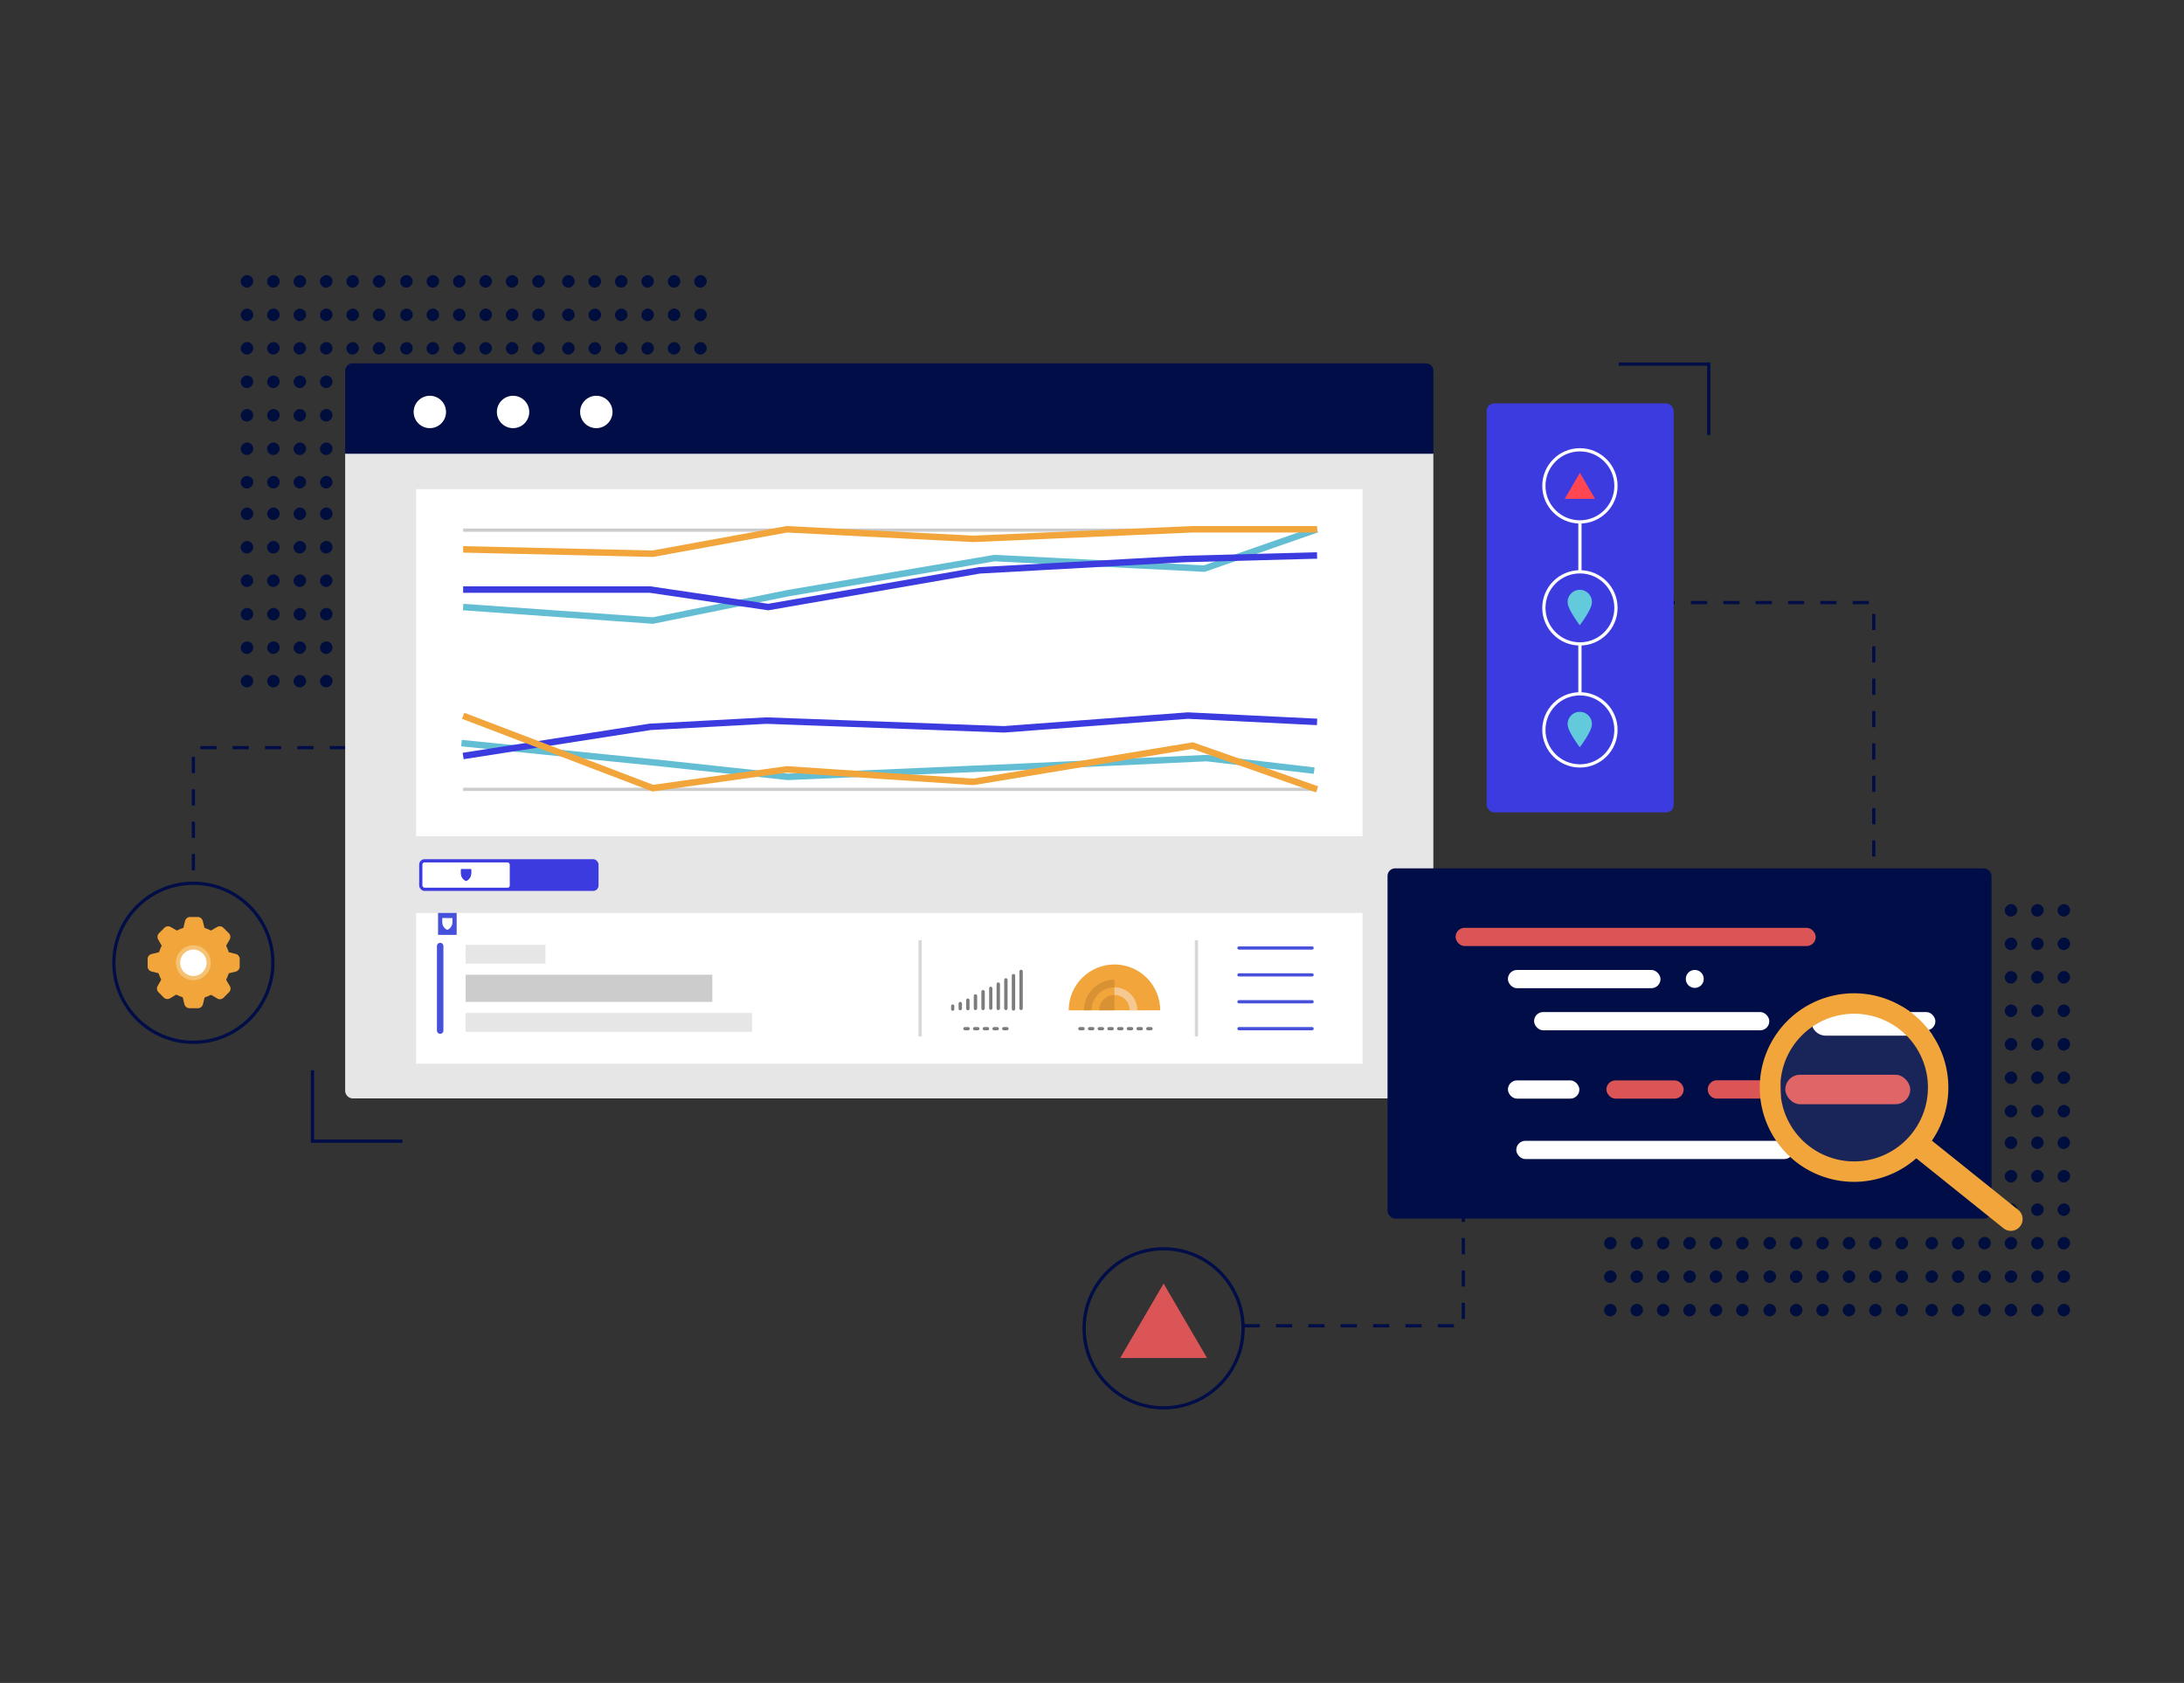 <?xml version="1.0" encoding="UTF-8"?> <svg xmlns="http://www.w3.org/2000/svg" xmlns:xlink="http://www.w3.org/1999/xlink" id="e4a8b5a8-5620-4e54-b1ed-4c72f600ca78" data-name="design" viewBox="0 0 675 520"><rect x="0" y="0" width="675" height="520" fill="#333333" stroke="none"/><defs><clipPath id="f0415fda-73ab-4cb5-a392-4bb04d7b297d"><path id="f7e89796-ef10-470d-8e00-8455991854e2" data-name="SVGID" d="M142.48,268.56v1.34a2.55,2.55,0,0,0,1.57,2.31,2.56,2.56,0,0,0,1.57-2.31v-1.34Z" fill="#4750db"></path></clipPath><clipPath id="b7ceca74-549a-43a2-b2cc-682383a83e6a"><path d="M344.44,298a14.16,14.16,0,0,0-14.14,14.18h28.28A14.16,14.16,0,0,0,344.44,298" fill="none" clip-rule="evenodd"></path></clipPath><clipPath id="bb82f148-7207-4222-895d-8753b1afcb67"><path d="M344.44,305.07v-2.36a9.44,9.44,0,0,0-9.43,9.45h2.36a7.08,7.08,0,0,1,7.07-7.09" fill="none" clip-rule="evenodd"></path></clipPath><clipPath id="a7134461-5cc0-4cea-8e16-6164465b5551"><path d="M349.15,312.16h2.36a7.08,7.08,0,0,0-7.07-7.09v2.36a4.72,4.72,0,0,1,4.71,4.73" fill="none" clip-rule="evenodd"></path></clipPath><clipPath id="a44efbb4-2725-4b2e-a315-7ce0cbfcd16a"><path d="M344.44,307.43a4.72,4.72,0,0,0-4.71,4.73h4.71Z" fill="none" clip-rule="evenodd"></path></clipPath><clipPath id="bb5e1c1f-16e2-472f-a9f4-cf7f4e2849f1"><path d="M294.43,310.34a.52.52,0,0,1,.52.52v.79a.52.52,0,1,1-1,0v-.79A.52.52,0,0,1,294.43,310.34Z" fill="none" clip-rule="evenodd"></path></clipPath><clipPath id="a3bd3c76-322d-4e53-a4af-69b438ba71d4"><path d="M296.78,309.56a.52.52,0,0,1,.53.52v1.57a.53.53,0,0,1-.53.52.52.52,0,0,1-.52-.52v-1.57A.52.52,0,0,1,296.78,309.56Z" fill="none" clip-rule="evenodd"></path></clipPath><clipPath id="b9aabda2-a74a-48fb-8e22-ffc6bfa51e03"><path d="M299.13,308.51a.53.53,0,0,1,.53.52v2.62a.53.53,0,0,1-.53.52.52.52,0,0,1-.52-.52V309A.52.52,0,0,1,299.13,308.51Z" fill="none" clip-rule="evenodd"></path></clipPath><clipPath id="b1a440ab-866a-4daf-b0df-7e8e6b40d09c"><path d="M301.48,307.21a.52.52,0,0,1,.53.52v3.92a.53.53,0,0,1-1.05,0v-3.92A.52.52,0,0,1,301.48,307.21Z" fill="none" clip-rule="evenodd"></path></clipPath><clipPath id="af307698-1f93-41d8-ab88-6d584b304357"><path d="M303.83,305.9a.52.52,0,0,1,.53.52v5.23a.53.53,0,0,1-1.05,0v-5.23A.52.52,0,0,1,303.83,305.9Z" fill="none" clip-rule="evenodd"></path></clipPath><clipPath id="bbf4ea41-ce78-466d-9446-3f04301c9688"><path d="M306.18,304.86a.52.52,0,0,1,.53.52v6.27a.53.53,0,0,1-1,0v-6.27A.52.52,0,0,1,306.18,304.86Z" fill="none" clip-rule="evenodd"></path></clipPath><clipPath id="e4745622-0d48-4a78-8611-503b1c62a797"><path d="M308.54,303.55a.52.52,0,0,1,.52.52v7.58a.53.53,0,0,1-1.05,0v-7.58A.52.52,0,0,1,308.54,303.55Z" fill="none" clip-rule="evenodd"></path></clipPath><clipPath id="b8f4574e-6e71-44bc-aabe-5d14078ad7fa"><path d="M310.89,302.24a.53.53,0,0,1,.52.53v8.88a.53.53,0,0,1-1.05,0v-8.88A.53.53,0,0,1,310.89,302.24Z" fill="none" clip-rule="evenodd"></path></clipPath><clipPath id="a30ba902-5793-4c6d-a9fc-69b17e6dd37d"><path d="M313.24,300.94a.52.52,0,0,1,.52.52v10.2a.53.53,0,1,1-1.05,0v-10.2A.52.52,0,0,1,313.24,300.94Z" fill="none" clip-rule="evenodd"></path></clipPath><clipPath id="fed24cef-478f-444a-aed0-26d9b06b2830"><path d="M315.59,299.63a.53.53,0,0,1,.52.53v11.48a.53.53,0,0,1-1.05,0V300.16A.53.53,0,0,1,315.59,299.63Z" fill="none" clip-rule="evenodd"></path></clipPath><clipPath id="be52d953-2d78-480c-a8c6-1af7ade5cf40"><rect id="a5f629e8-2dc2-4e4f-9371-9992931c5b5c" data-name="SVGID" x="135.39" y="282.08" width="5.75" height="6.79" fill="none"></rect></clipPath><clipPath id="af56f2b7-2f30-4358-9ff0-e628f0fe54ce"><path id="f54d42c7-cc7c-452b-9a37-6b17dac44430" data-name="SVGID" d="M136.69,283.65V285a2.57,2.57,0,0,0,1.57,2.32,2.59,2.59,0,0,0,1.57-2.32v-1.34Z" fill="none"></path></clipPath></defs><rect x="181.9" y="187.83" width="3.88" height="3.88" rx="1.94" transform="translate(373.61 5.94) rotate(90)" fill="#000e3e"></rect><rect x="181.9" y="177.49" width="3.88" height="3.88" rx="1.94" transform="translate(363.27 -4.4) rotate(90)" fill="#000e3e"></rect><rect x="181.9" y="167.15" width="3.88" height="3.88" rx="1.94" transform="translate(352.92 -14.75) rotate(90)" fill="#000e3e"></rect><rect x="181.9" y="156.8" width="3.88" height="3.88" rx="1.94" transform="translate(342.58 -25.09) rotate(90)" fill="#000e3e"></rect><rect x="181.9" y="208.52" width="3.88" height="3.88" rx="1.94" transform="translate(394.3 26.63) rotate(90)" fill="#000e3e"></rect><rect x="181.9" y="198.18" width="3.88" height="3.88" rx="1.94" transform="translate(383.96 16.29) rotate(90)" fill="#000e3e"></rect><rect x="190.06" y="187.83" width="3.88" height="3.88" rx="1.94" transform="translate(381.77 -2.23) rotate(90)" fill="#000e3e"></rect><rect x="190.06" y="177.49" width="3.88" height="3.88" rx="1.94" transform="translate(371.43 -12.57) rotate(90)" fill="#000e3e"></rect><rect x="190.06" y="167.15" width="3.88" height="3.88" rx="1.94" transform="translate(361.09 -22.91) rotate(90)" fill="#000e3e"></rect><rect x="190.06" y="156.8" width="3.88" height="3.88" rx="1.94" transform="translate(350.74 -33.26) rotate(90)" fill="#000e3e"></rect><rect x="190.06" y="208.52" width="3.88" height="3.88" rx="1.94" transform="translate(402.46 18.46) rotate(90)" fill="#000e3e"></rect><rect x="190.06" y="198.18" width="3.88" height="3.88" rx="1.94" transform="translate(392.12 8.12) rotate(90)" fill="#000e3e"></rect><rect x="198.23" y="187.83" width="3.88" height="3.88" rx="1.94" transform="matrix(0, 1, -1, 0, 389.94, -10.39)" fill="#000e3e"></rect><rect x="198.23" y="177.49" width="3.88" height="3.88" rx="1.94" transform="translate(379.6 -20.73) rotate(90)" fill="#000e3e"></rect><rect x="198.23" y="167.15" width="3.88" height="3.88" rx="1.94" transform="matrix(0, 1, -1, 0, 369.25, -31.08)" fill="#000e3e"></rect><rect x="198.23" y="156.8" width="3.88" height="3.88" rx="1.94" transform="matrix(0, 1, -1, 0, 358.91, -41.42)" fill="#000e3e"></rect><rect x="198.23" y="208.52" width="3.88" height="3.88" rx="1.94" transform="translate(410.63 10.3) rotate(90)" fill="#000e3e"></rect><rect x="198.23" y="198.18" width="3.88" height="3.88" rx="1.94" transform="matrix(0, 1, -1, 0, 400.29, -0.04)" fill="#000e3e"></rect><rect x="206.39" y="187.83" width="3.88" height="3.88" rx="1.94" transform="translate(398.1 -18.56) rotate(90)" fill="#000e3e"></rect><rect x="206.39" y="177.49" width="3.88" height="3.88" rx="1.94" transform="translate(387.76 -28.9) rotate(90)" fill="#000e3e"></rect><rect x="206.39" y="167.15" width="3.88" height="3.88" rx="1.94" transform="translate(377.42 -39.24) rotate(90)" fill="#000e3e"></rect><rect x="206.39" y="156.8" width="3.88" height="3.88" rx="1.94" transform="translate(367.07 -49.59) rotate(90)" fill="#000e3e"></rect><rect x="206.39" y="208.52" width="3.88" height="3.88" rx="1.94" transform="translate(418.79 2.13) rotate(90)" fill="#000e3e"></rect><rect x="206.39" y="198.18" width="3.88" height="3.88" rx="1.94" transform="translate(408.45 -8.21) rotate(90)" fill="#000e3e"></rect><rect x="214.56" y="187.83" width="3.88" height="3.88" rx="1.94" transform="translate(406.27 -26.72) rotate(90)" fill="#000e3e"></rect><rect x="214.56" y="177.49" width="3.88" height="3.88" rx="1.94" transform="translate(395.93 -37.06) rotate(90)" fill="#000e3e"></rect><rect x="214.56" y="167.15" width="3.88" height="3.88" rx="1.94" transform="translate(385.58 -47.41) rotate(90)" fill="#000e3e"></rect><rect x="214.56" y="156.8" width="3.88" height="3.88" rx="1.94" transform="translate(375.24 -57.75) rotate(90)" fill="#000e3e"></rect><rect x="214.56" y="208.52" width="3.88" height="3.88" rx="1.94" transform="translate(426.96 -6.03) rotate(90)" fill="#000e3e"></rect><rect x="214.56" y="198.18" width="3.88" height="3.88" rx="1.94" transform="translate(416.62 -16.37) rotate(90)" fill="#000e3e"></rect><rect x="173.73" y="167.15" width="3.88" height="3.88" rx="1.94" transform="translate(344.76 -6.58) rotate(90)" fill="#000e3e"></rect><rect x="173.73" y="156.8" width="3.88" height="3.88" rx="1.94" transform="translate(334.41 -16.93) rotate(90)" fill="#000e3e"></rect><rect x="173.73" y="187.83" width="3.88" height="3.88" rx="1.94" transform="translate(-14.1 365.44) rotate(-90)" fill="#000e3e"></rect><rect x="173.73" y="177.49" width="3.88" height="3.88" rx="1.94" transform="translate(-3.76 355.1) rotate(-90)" fill="#000e3e"></rect><rect x="173.73" y="208.52" width="3.88" height="3.88" rx="1.94" transform="translate(386.13 34.79) rotate(90)" fill="#000e3e"></rect><rect x="173.73" y="198.18" width="3.88" height="3.88" rx="1.94" transform="translate(375.79 24.45) rotate(90)" fill="#000e3e"></rect><rect x="181.9" y="147.05" width="3.88" height="3.88" rx="1.94" transform="translate(332.83 -34.84) rotate(90)" fill="#000e3e"></rect><rect x="190.06" y="147.05" width="3.88" height="3.88" rx="1.94" transform="translate(340.99 -43.01) rotate(90)" fill="#000e3e"></rect><rect x="198.23" y="147.05" width="3.88" height="3.88" rx="1.94" transform="translate(349.16 -51.17) rotate(90)" fill="#000e3e"></rect><rect x="206.39" y="147.05" width="3.88" height="3.88" rx="1.94" transform="translate(357.32 -59.34) rotate(90)" fill="#000e3e"></rect><rect x="214.56" y="147.05" width="3.88" height="3.88" rx="1.94" transform="translate(365.49 -67.5) rotate(90)" fill="#000e3e"></rect><rect x="173.73" y="147.05" width="3.88" height="3.88" rx="1.94" transform="translate(324.66 -26.68) rotate(90)" fill="#000e3e"></rect><rect x="131.84" y="187.83" width="3.88" height="3.88" rx="1.94" transform="translate(323.55 56) rotate(90)" fill="#000e3e"></rect><rect x="131.84" y="177.49" width="3.88" height="3.88" rx="1.94" transform="translate(313.21 45.65) rotate(90)" fill="#000e3e"></rect><rect x="131.84" y="167.15" width="3.88" height="3.88" rx="1.94" transform="translate(302.87 35.31) rotate(90)" fill="#000e3e"></rect><rect x="131.84" y="156.8" width="3.88" height="3.88" rx="1.94" transform="translate(292.52 24.97) rotate(90)" fill="#000e3e"></rect><rect x="131.84" y="208.52" width="3.88" height="3.88" rx="1.94" transform="translate(344.24 76.69) rotate(90)" fill="#000e3e"></rect><rect x="131.84" y="198.18" width="3.88" height="3.88" rx="1.94" transform="translate(333.9 66.34) rotate(90)" fill="#000e3e"></rect><rect x="140" y="187.83" width="3.88" height="3.88" rx="1.94" transform="translate(331.72 47.83) rotate(90)" fill="#000e3e"></rect><rect x="140" y="177.49" width="3.88" height="3.88" rx="1.94" transform="translate(321.37 37.49) rotate(90)" fill="#000e3e"></rect><rect x="140" y="167.15" width="3.88" height="3.88" rx="1.94" transform="translate(311.03 27.14) rotate(90)" fill="#000e3e"></rect><rect x="140" y="156.8" width="3.88" height="3.88" rx="1.94" transform="translate(300.69 16.8) rotate(90)" fill="#000e3e"></rect><rect x="140" y="208.52" width="3.88" height="3.88" rx="1.94" transform="translate(352.41 68.52) rotate(90)" fill="#000e3e"></rect><rect x="140" y="198.18" width="3.88" height="3.88" rx="1.94" transform="translate(342.06 58.18) rotate(90)" fill="#000e3e"></rect><rect x="148.17" y="187.83" width="3.88" height="3.88" rx="1.94" transform="matrix(0, 1, -1, 0, 339.88, 39.67)" fill="#000e3e"></rect><rect x="148.17" y="177.49" width="3.88" height="3.88" rx="1.94" transform="matrix(0, 1, -1, 0, 329.54, 29.32)" fill="#000e3e"></rect><rect x="148.17" y="167.15" width="3.88" height="3.88" rx="1.94" transform="matrix(0, 1, -1, 0, 319.2, 18.98)" fill="#000e3e"></rect><rect x="148.17" y="156.8" width="3.88" height="3.88" rx="1.94" transform="matrix(0, 1, -1, 0, 308.85, 8.64)" fill="#000e3e"></rect><rect x="148.17" y="208.52" width="3.88" height="3.88" rx="1.94" transform="matrix(0, 1, -1, 0, 360.57, 60.36)" fill="#000e3e"></rect><rect x="148.17" y="198.18" width="3.88" height="3.88" rx="1.94" transform="matrix(0, 1, -1, 0, 350.23, 50.01)" fill="#000e3e"></rect><rect x="156.33" y="187.83" width="3.88" height="3.88" rx="1.94" transform="matrix(0, 1, -1, 0, 348.05, 31.5)" fill="#000e3e"></rect><rect x="156.33" y="177.49" width="3.88" height="3.88" rx="1.94" transform="translate(337.7 21.16) rotate(90)" fill="#000e3e"></rect><rect x="156.33" y="167.15" width="3.88" height="3.88" rx="1.94" transform="matrix(0, 1, -1, 0, 327.36, 10.81)" fill="#000e3e"></rect><rect x="156.33" y="156.8" width="3.88" height="3.88" rx="1.94" transform="translate(317.02 0.47) rotate(90)" fill="#000e3e"></rect><rect x="156.33" y="208.52" width="3.88" height="3.88" rx="1.94" transform="matrix(0, 1, -1, 0, 368.74, 52.19)" fill="#000e3e"></rect><rect x="156.33" y="198.18" width="3.88" height="3.88" rx="1.94" transform="translate(358.39 41.85) rotate(90)" fill="#000e3e"></rect><rect x="164.5" y="187.83" width="3.88" height="3.88" rx="1.94" transform="translate(356.21 23.34) rotate(90)" fill="#000e3e"></rect><rect x="164.5" y="177.49" width="3.88" height="3.88" rx="1.94" transform="translate(345.87 12.99) rotate(90)" fill="#000e3e"></rect><rect x="164.5" y="167.15" width="3.88" height="3.88" rx="1.94" transform="translate(335.53 2.65) rotate(90)" fill="#000e3e"></rect><rect x="164.5" y="156.8" width="3.88" height="3.88" rx="1.94" transform="translate(325.18 -7.69) rotate(90)" fill="#000e3e"></rect><rect x="164.5" y="208.52" width="3.88" height="3.88" rx="1.94" transform="translate(376.9 44.03) rotate(90)" fill="#000e3e"></rect><rect x="164.5" y="198.18" width="3.88" height="3.88" rx="1.94" transform="translate(366.56 33.68) rotate(90)" fill="#000e3e"></rect><rect x="123.67" y="167.15" width="3.88" height="3.88" rx="1.94" transform="translate(294.7 43.47) rotate(90)" fill="#000e3e"></rect><rect x="123.67" y="156.8" width="3.88" height="3.88" rx="1.94" transform="translate(284.36 33.13) rotate(90)" fill="#000e3e"></rect><rect x="123.67" y="187.83" width="3.88" height="3.88" rx="1.94" transform="translate(-64.16 315.39) rotate(-90)" fill="#000e3e"></rect><rect x="123.67" y="177.49" width="3.88" height="3.88" rx="1.94" transform="translate(-53.82 305.04) rotate(-90)" fill="#000e3e"></rect><rect x="123.67" y="208.52" width="3.88" height="3.88" rx="1.94" transform="translate(336.08 84.85) rotate(90)" fill="#000e3e"></rect><rect x="123.67" y="198.18" width="3.88" height="3.88" rx="1.94" transform="translate(325.73 74.51) rotate(90)" fill="#000e3e"></rect><rect x="131.84" y="147.05" width="3.88" height="3.88" rx="1.94" transform="translate(282.77 15.21) rotate(90)" fill="#000e3e"></rect><rect x="140" y="147.05" width="3.88" height="3.88" rx="1.94" transform="translate(290.94 7.05) rotate(90)" fill="#000e3e"></rect><rect x="148.17" y="147.05" width="3.88" height="3.88" rx="1.94" transform="matrix(0, 1, -1, 0, 299.1, -1.12)" fill="#000e3e"></rect><rect x="156.33" y="147.05" width="3.88" height="3.88" rx="1.94" transform="matrix(0, 1, -1, 0, 307.27, -9.28)" fill="#000e3e"></rect><rect x="164.5" y="147.05" width="3.88" height="3.88" rx="1.94" transform="translate(315.43 -17.45) rotate(90)" fill="#000e3e"></rect><rect x="123.67" y="147.05" width="3.88" height="3.88" rx="1.94" transform="translate(274.61 23.38) rotate(90)" fill="#000e3e"></rect><rect x="82.56" y="187.83" width="3.88" height="3.88" rx="1.94" transform="translate(274.28 105.27) rotate(90)" fill="#000e3e"></rect><rect x="82.56" y="177.49" width="3.88" height="3.88" rx="1.94" transform="translate(263.93 94.93) rotate(90)" fill="#000e3e"></rect><rect x="82.56" y="167.15" width="3.88" height="3.88" rx="1.94" transform="translate(253.59 84.59) rotate(90)" fill="#000e3e"></rect><rect x="82.56" y="156.8" width="3.88" height="3.88" rx="1.94" transform="translate(243.25 74.24) rotate(90)" fill="#000e3e"></rect><rect x="82.56" y="208.52" width="3.88" height="3.88" rx="1.94" transform="translate(294.97 125.96) rotate(90)" fill="#000e3e"></rect><rect x="82.56" y="198.18" width="3.88" height="3.88" rx="1.94" transform="translate(284.62 115.62) rotate(90)" fill="#000e3e"></rect><rect x="90.73" y="187.83" width="3.88" height="3.88" rx="1.94" transform="matrix(0, 1, -1, 0, 282.44, 97.11)" fill="#000e3e"></rect><rect x="90.73" y="177.49" width="3.88" height="3.88" rx="1.94" transform="matrix(0, 1, -1, 0, 272.1, 86.76)" fill="#000e3e"></rect><rect x="90.73" y="167.15" width="3.88" height="3.88" rx="1.94" transform="matrix(0, 1, -1, 0, 261.75, 76.42)" fill="#000e3e"></rect><rect x="90.73" y="156.8" width="3.88" height="3.88" rx="1.94" transform="translate(251.41 66.08) rotate(90)" fill="#000e3e"></rect><rect x="90.73" y="208.52" width="3.88" height="3.88" rx="1.94" transform="matrix(0, 1, -1, 0, 303.13, 117.8)" fill="#000e3e"></rect><rect x="90.73" y="198.18" width="3.88" height="3.88" rx="1.94" transform="translate(292.79 107.45) rotate(90)" fill="#000e3e"></rect><rect x="98.89" y="187.83" width="3.88" height="3.88" rx="1.94" transform="translate(290.61 88.94) rotate(90)" fill="#000e3e"></rect><rect x="98.89" y="177.49" width="3.88" height="3.88" rx="1.94" transform="translate(280.26 78.6) rotate(90)" fill="#000e3e"></rect><rect x="98.89" y="167.15" width="3.88" height="3.88" rx="1.94" transform="translate(269.92 68.26) rotate(90)" fill="#000e3e"></rect><rect x="98.89" y="156.8" width="3.88" height="3.88" rx="1.94" transform="translate(259.58 57.91) rotate(90)" fill="#000e3e"></rect><rect x="98.89" y="208.52" width="3.88" height="3.88" rx="1.94" transform="translate(311.3 109.63) rotate(90)" fill="#000e3e"></rect><rect x="98.89" y="198.18" width="3.88" height="3.88" rx="1.94" transform="translate(300.95 99.29) rotate(90)" fill="#000e3e"></rect><rect x="107.06" y="187.83" width="3.88" height="3.88" rx="1.94" transform="translate(298.77 80.78) rotate(90)" fill="#000e3e"></rect><rect x="107.06" y="177.49" width="3.88" height="3.88" rx="1.94" transform="translate(288.43 70.43) rotate(90)" fill="#000e3e"></rect><rect x="107.06" y="167.15" width="3.88" height="3.88" rx="1.94" transform="translate(278.08 60.09) rotate(90)" fill="#000e3e"></rect><rect x="107.06" y="156.8" width="3.88" height="3.88" rx="1.94" transform="translate(267.74 49.75) rotate(90)" fill="#000e3e"></rect><rect x="107.06" y="208.52" width="3.88" height="3.88" rx="1.94" transform="translate(319.46 101.47) rotate(90)" fill="#000e3e"></rect><rect x="107.06" y="198.18" width="3.88" height="3.88" rx="1.94" transform="translate(309.12 91.12) rotate(90)" fill="#000e3e"></rect><rect x="115.22" y="187.83" width="3.88" height="3.88" rx="1.94" transform="matrix(0, 1, -1, 0, 306.94, 72.61)" fill="#000e3e"></rect><rect x="115.22" y="177.49" width="3.88" height="3.88" rx="1.94" transform="translate(296.59 62.27) rotate(90)" fill="#000e3e"></rect><rect x="115.22" y="167.15" width="3.88" height="3.88" rx="1.94" transform="translate(286.25 51.93) rotate(90)" fill="#000e3e"></rect><rect x="115.22" y="156.8" width="3.88" height="3.88" rx="1.94" transform="translate(275.91 41.58) rotate(90)" fill="#000e3e"></rect><rect x="115.22" y="208.52" width="3.88" height="3.88" rx="1.94" transform="translate(327.63 93.3) rotate(90)" fill="#000e3e"></rect><rect x="115.22" y="198.18" width="3.88" height="3.88" rx="1.94" transform="translate(317.28 82.96) rotate(90)" fill="#000e3e"></rect><rect x="74.4" y="167.15" width="3.88" height="3.88" rx="1.94" transform="translate(245.42 92.75) rotate(90)" fill="#000e3e"></rect><rect x="74.4" y="156.8" width="3.88" height="3.88" rx="1.94" transform="translate(235.08 82.41) rotate(90)" fill="#000e3e"></rect><rect x="74.4" y="187.83" width="3.88" height="3.88" rx="1.94" transform="matrix(0, -1, 1, 0, -113.44, 266.11)" fill="#000e3e"></rect><rect x="74.4" y="177.49" width="3.88" height="3.88" rx="1.94" transform="matrix(0, -1, 1, 0, -103.09, 255.77)" fill="#000e3e"></rect><rect x="74.4" y="208.52" width="3.88" height="3.88" rx="1.94" transform="translate(286.8 134.13) rotate(90)" fill="#000e3e"></rect><rect x="74.4" y="198.18" width="3.88" height="3.88" rx="1.94" transform="translate(276.46 123.78) rotate(90)" fill="#000e3e"></rect><rect x="82.56" y="147.05" width="3.88" height="3.88" rx="1.94" transform="translate(233.5 64.49) rotate(90)" fill="#000e3e"></rect><rect x="90.73" y="147.05" width="3.88" height="3.88" rx="1.94" transform="translate(241.66 56.33) rotate(90)" fill="#000e3e"></rect><rect x="98.89" y="147.05" width="3.88" height="3.88" rx="1.94" transform="translate(249.83 48.16) rotate(90)" fill="#000e3e"></rect><rect x="107.06" y="147.05" width="3.88" height="3.88" rx="1.94" transform="translate(257.99 40) rotate(90)" fill="#000e3e"></rect><rect x="115.22" y="147.05" width="3.88" height="3.88" rx="1.94" transform="translate(266.15 31.83) rotate(90)" fill="#000e3e"></rect><rect x="74.4" y="147.05" width="3.88" height="3.88" rx="1.94" transform="translate(225.33 72.66) rotate(90)" fill="#000e3e"></rect><rect x="181.9" y="116.03" width="3.88" height="3.88" rx="1.94" transform="translate(301.8 -65.87) rotate(90)" fill="#000e3e"></rect><rect x="181.9" y="105.69" width="3.88" height="3.88" rx="1.94" transform="translate(291.46 -76.21) rotate(90)" fill="#000e3e"></rect><rect x="181.9" y="95.34" width="3.88" height="3.88" rx="1.94" transform="translate(281.12 -86.55) rotate(90)" fill="#000e3e"></rect><rect x="181.9" y="85" width="3.88" height="3.88" rx="1.94" transform="translate(270.77 -96.9) rotate(90)" fill="#000e3e"></rect><rect x="181.9" y="136.72" width="3.88" height="3.88" rx="1.94" transform="translate(322.49 -45.18) rotate(90)" fill="#000e3e"></rect><rect x="181.9" y="126.38" width="3.88" height="3.88" rx="1.94" transform="translate(312.15 -55.52) rotate(90)" fill="#000e3e"></rect><rect x="190.06" y="116.03" width="3.88" height="3.88" rx="1.94" transform="translate(309.97 -74.03) rotate(90)" fill="#000e3e"></rect><rect x="190.06" y="105.69" width="3.88" height="3.88" rx="1.94" transform="translate(299.63 -84.37) rotate(90)" fill="#000e3e"></rect><rect x="190.06" y="95.34" width="3.88" height="3.88" rx="1.94" transform="translate(289.28 -94.72) rotate(90)" fill="#000e3e"></rect><rect x="190.06" y="85" width="3.88" height="3.88" rx="1.94" transform="translate(278.94 -105.06) rotate(90)" fill="#000e3e"></rect><rect x="190.06" y="136.72" width="3.88" height="3.88" rx="1.94" transform="translate(330.66 -53.34) rotate(90)" fill="#000e3e"></rect><rect x="190.06" y="126.38" width="3.88" height="3.88" rx="1.94" transform="translate(320.32 -63.68) rotate(90)" fill="#000e3e"></rect><rect x="198.23" y="116.03" width="3.88" height="3.88" rx="1.94" transform="matrix(0, 1, -1, 0, 318.13, -82.2)" fill="#000e3e"></rect><rect x="198.23" y="105.69" width="3.88" height="3.88" rx="1.94" transform="translate(307.79 -92.54) rotate(90)" fill="#000e3e"></rect><rect x="198.23" y="95.34" width="3.88" height="3.88" rx="1.94" transform="matrix(0, 1, -1, 0, 297.45, -102.88)" fill="#000e3e"></rect><rect x="198.23" y="85" width="3.88" height="3.88" rx="1.94" transform="matrix(0, 1, -1, 0, 287.1, -113.23)" fill="#000e3e"></rect><rect x="198.23" y="136.72" width="3.88" height="3.88" rx="1.94" transform="matrix(0, 1, -1, 0, 338.82, -61.51)" fill="#000e3e"></rect><rect x="198.23" y="126.38" width="3.88" height="3.88" rx="1.94" transform="matrix(0, 1, -1, 0, 328.48, -71.85)" fill="#000e3e"></rect><rect x="206.39" y="116.03" width="3.88" height="3.88" rx="1.94" transform="translate(326.3 -90.36) rotate(90)" fill="#000e3e"></rect><rect x="206.39" y="105.69" width="3.88" height="3.88" rx="1.94" transform="translate(315.96 -100.7) rotate(90)" fill="#000e3e"></rect><rect x="206.39" y="95.34" width="3.88" height="3.88" rx="1.94" transform="translate(305.61 -111.05) rotate(90)" fill="#000e3e"></rect><rect x="206.39" y="85" width="3.88" height="3.88" rx="1.94" transform="translate(295.27 -121.39) rotate(90)" fill="#000e3e"></rect><rect x="206.39" y="136.72" width="3.88" height="3.88" rx="1.94" transform="translate(346.99 -69.67) rotate(90)" fill="#000e3e"></rect><rect x="206.39" y="126.38" width="3.88" height="3.88" rx="1.94" transform="translate(336.65 -80.01) rotate(90)" fill="#000e3e"></rect><rect x="214.56" y="116.03" width="3.88" height="3.88" rx="1.94" transform="translate(334.46 -98.53) rotate(90)" fill="#000e3e"></rect><rect x="214.56" y="105.69" width="3.88" height="3.88" rx="1.94" transform="translate(324.12 -108.87) rotate(90)" fill="#000e3e"></rect><rect x="214.56" y="95.34" width="3.88" height="3.88" rx="1.94" transform="translate(313.78 -119.21) rotate(90)" fill="#000e3e"></rect><rect x="214.56" y="85" width="3.88" height="3.88" rx="1.94" transform="translate(303.43 -129.56) rotate(90)" fill="#000e3e"></rect><rect x="214.56" y="136.72" width="3.88" height="3.88" rx="1.94" transform="translate(355.15 -77.84) rotate(90)" fill="#000e3e"></rect><rect x="214.56" y="126.38" width="3.88" height="3.88" rx="1.94" transform="translate(344.81 -88.18) rotate(90)" fill="#000e3e"></rect><rect x="173.73" y="95.34" width="3.88" height="3.88" rx="1.94" transform="translate(272.95 -78.39) rotate(90)" fill="#000e3e"></rect><rect x="173.73" y="85" width="3.88" height="3.88" rx="1.94" transform="translate(262.61 -88.73) rotate(90)" fill="#000e3e"></rect><rect x="173.73" y="116.03" width="3.88" height="3.88" rx="1.94" transform="translate(57.7 293.64) rotate(-90)" fill="#000e3e"></rect><rect x="173.73" y="105.69" width="3.88" height="3.88" rx="1.94" transform="translate(68.04 283.3) rotate(-90)" fill="#000e3e"></rect><rect x="173.73" y="136.72" width="3.88" height="3.88" rx="1.94" transform="translate(314.33 -37.01) rotate(90)" fill="#000e3e"></rect><rect x="173.73" y="126.38" width="3.88" height="3.88" rx="1.94" transform="translate(303.99 -47.35) rotate(90)" fill="#000e3e"></rect><rect x="131.84" y="116.03" width="3.88" height="3.88" rx="1.94" transform="translate(251.75 -15.81) rotate(90)" fill="#000e3e"></rect><rect x="131.84" y="105.69" width="3.88" height="3.88" rx="1.94" transform="translate(241.4 -26.15) rotate(90)" fill="#000e3e"></rect><rect x="131.84" y="95.34" width="3.88" height="3.88" rx="1.94" transform="translate(231.06 -36.5) rotate(90)" fill="#000e3e"></rect><rect x="131.84" y="85" width="3.88" height="3.88" rx="1.94" transform="translate(220.72 -46.84) rotate(90)" fill="#000e3e"></rect><rect x="131.84" y="136.72" width="3.88" height="3.88" rx="1.94" transform="translate(272.44 4.88) rotate(90)" fill="#000e3e"></rect><rect x="131.84" y="126.38" width="3.88" height="3.88" rx="1.94" transform="translate(262.09 -5.46) rotate(90)" fill="#000e3e"></rect><rect x="140" y="116.03" width="3.88" height="3.88" rx="1.94" transform="translate(259.91 -23.97) rotate(90)" fill="#000e3e"></rect><rect x="140" y="105.69" width="3.88" height="3.88" rx="1.94" transform="translate(249.57 -34.32) rotate(90)" fill="#000e3e"></rect><rect x="140" y="95.34" width="3.88" height="3.88" rx="1.94" transform="translate(239.23 -44.66) rotate(90)" fill="#000e3e"></rect><rect x="140" y="85" width="3.88" height="3.88" rx="1.94" transform="translate(228.88 -55) rotate(90)" fill="#000e3e"></rect><rect x="140" y="136.72" width="3.88" height="3.88" rx="1.94" transform="translate(280.6 -3.28) rotate(90)" fill="#000e3e"></rect><rect x="140" y="126.38" width="3.88" height="3.88" rx="1.94" transform="translate(270.26 -13.63) rotate(90)" fill="#000e3e"></rect><rect x="148.17" y="116.03" width="3.88" height="3.88" rx="1.94" transform="translate(268.08 -32.14) rotate(90)" fill="#000e3e"></rect><rect x="148.17" y="105.69" width="3.88" height="3.88" rx="1.94" transform="translate(257.73 -42.48) rotate(90)" fill="#000e3e"></rect><rect x="148.17" y="95.34" width="3.88" height="3.88" rx="1.94" transform="matrix(0, 1, -1, 0, 247.39, -52.83)" fill="#000e3e"></rect><rect x="148.17" y="85" width="3.88" height="3.88" rx="1.94" transform="matrix(0, 1, -1, 0, 237.05, -63.17)" fill="#000e3e"></rect><rect x="148.17" y="136.72" width="3.88" height="3.88" rx="1.94" transform="matrix(0, 1, -1, 0, 288.77, -11.45)" fill="#000e3e"></rect><rect x="148.17" y="126.38" width="3.88" height="3.88" rx="1.94" transform="translate(278.42 -21.79) rotate(90)" fill="#000e3e"></rect><rect x="156.33" y="116.03" width="3.88" height="3.88" rx="1.94" transform="matrix(0, 1, -1, 0, 276.24, -40.3)" fill="#000e3e"></rect><rect x="156.33" y="105.69" width="3.88" height="3.88" rx="1.94" transform="translate(265.9 -50.65) rotate(90)" fill="#000e3e"></rect><rect x="156.33" y="95.34" width="3.88" height="3.88" rx="1.94" transform="matrix(0, 1, -1, 0, 255.56, -60.99)" fill="#000e3e"></rect><rect x="156.33" y="85" width="3.88" height="3.88" rx="1.94" transform="translate(245.21 -71.33) rotate(90)" fill="#000e3e"></rect><rect x="156.33" y="136.72" width="3.88" height="3.88" rx="1.94" transform="matrix(0, 1, -1, 0, 296.93, -19.61)" fill="#000e3e"></rect><rect x="156.33" y="126.38" width="3.88" height="3.88" rx="1.94" transform="translate(286.59 -29.96) rotate(90)" fill="#000e3e"></rect><rect x="164.5" y="116.03" width="3.88" height="3.88" rx="1.94" transform="translate(284.41 -48.47) rotate(90)" fill="#000e3e"></rect><rect x="164.5" y="105.69" width="3.88" height="3.88" rx="1.94" transform="translate(274.06 -58.81) rotate(90)" fill="#000e3e"></rect><rect x="164.5" y="95.34" width="3.88" height="3.88" rx="1.94" transform="translate(263.72 -69.16) rotate(90)" fill="#000e3e"></rect><rect x="164.5" y="85" width="3.88" height="3.88" rx="1.94" transform="translate(253.38 -79.5) rotate(90)" fill="#000e3e"></rect><rect x="164.5" y="136.72" width="3.88" height="3.88" rx="1.94" transform="translate(305.1 -27.78) rotate(90)" fill="#000e3e"></rect><rect x="164.5" y="126.38" width="3.88" height="3.88" rx="1.94" transform="translate(294.75 -38.12) rotate(90)" fill="#000e3e"></rect><rect x="123.67" y="95.34" width="3.88" height="3.88" rx="1.94" transform="translate(222.9 -28.33) rotate(90)" fill="#000e3e"></rect><rect x="123.67" y="85" width="3.88" height="3.88" rx="1.94" transform="translate(212.55 -38.67) rotate(90)" fill="#000e3e"></rect><rect x="123.67" y="116.03" width="3.88" height="3.88" rx="1.94" transform="translate(7.64 243.58) rotate(-90)" fill="#000e3e"></rect><rect x="123.67" y="105.69" width="3.88" height="3.88" rx="1.94" transform="translate(17.99 233.24) rotate(-90)" fill="#000e3e"></rect><rect x="123.67" y="136.72" width="3.88" height="3.88" rx="1.94" transform="translate(264.27 13.05) rotate(90)" fill="#000e3e"></rect><rect x="123.67" y="126.38" width="3.88" height="3.88" rx="1.94" transform="translate(253.93 2.7) rotate(90)" fill="#000e3e"></rect><rect x="82.56" y="116.03" width="3.88" height="3.88" rx="1.94" transform="translate(202.47 33.47) rotate(90)" fill="#000e3e"></rect><rect x="82.56" y="105.69" width="3.88" height="3.88" rx="1.94" transform="translate(192.13 23.12) rotate(90)" fill="#000e3e"></rect><rect x="82.56" y="95.34" width="3.88" height="3.88" rx="1.94" transform="translate(181.78 12.78) rotate(90)" fill="#000e3e"></rect><rect x="82.56" y="85" width="3.88" height="3.88" rx="1.94" transform="translate(171.44 2.44) rotate(90)" fill="#000e3e"></rect><rect x="82.56" y="136.72" width="3.88" height="3.88" rx="1.94" transform="translate(223.16 54.16) rotate(90)" fill="#000e3e"></rect><rect x="82.56" y="126.38" width="3.88" height="3.88" rx="1.94" transform="translate(212.82 43.81) rotate(90)" fill="#000e3e"></rect><rect x="90.73" y="116.03" width="3.88" height="3.88" rx="1.94" transform="matrix(0, 1, -1, 0, 210.64, 25.3)" fill="#000e3e"></rect><rect x="90.73" y="105.69" width="3.88" height="3.88" rx="1.94" transform="matrix(0, 1, -1, 0, 200.29, 14.96)" fill="#000e3e"></rect><rect x="90.73" y="95.34" width="3.88" height="3.88" rx="1.94" transform="matrix(0, 1, -1, 0, 189.95, 4.62)" fill="#000e3e"></rect><rect x="90.73" y="85" width="3.88" height="3.88" rx="1.94" transform="translate(179.61 -5.73) rotate(90)" fill="#000e3e"></rect><rect x="90.73" y="136.72" width="3.88" height="3.88" rx="1.94" transform="matrix(0, 1, -1, 0, 231.33, 45.99)" fill="#000e3e"></rect><rect x="90.73" y="126.38" width="3.88" height="3.88" rx="1.94" transform="translate(220.98 35.65) rotate(90)" fill="#000e3e"></rect><rect x="98.89" y="116.03" width="3.88" height="3.88" rx="1.94" transform="translate(218.8 17.14) rotate(90)" fill="#000e3e"></rect><rect x="98.89" y="105.69" width="3.88" height="3.88" rx="1.94" transform="translate(208.46 6.79) rotate(90)" fill="#000e3e"></rect><rect x="98.89" y="95.34" width="3.88" height="3.88" rx="1.94" transform="translate(198.11 -3.55) rotate(90)" fill="#000e3e"></rect><rect x="98.89" y="85" width="3.88" height="3.88" rx="1.94" transform="translate(187.77 -13.89) rotate(90)" fill="#000e3e"></rect><rect x="98.89" y="136.72" width="3.88" height="3.88" rx="1.94" transform="translate(239.49 37.83) rotate(90)" fill="#000e3e"></rect><rect x="98.89" y="126.38" width="3.88" height="3.88" rx="1.94" transform="translate(229.15 27.48) rotate(90)" fill="#000e3e"></rect><rect x="107.06" y="116.03" width="3.88" height="3.88" rx="1.94" transform="translate(226.97 8.97) rotate(90)" fill="#000e3e"></rect><rect x="107.06" y="105.69" width="3.88" height="3.88" rx="1.94" transform="translate(216.62 -1.37) rotate(90)" fill="#000e3e"></rect><rect x="107.06" y="95.34" width="3.88" height="3.88" rx="1.94" transform="translate(206.28 -11.71) rotate(90)" fill="#000e3e"></rect><rect x="107.06" y="85" width="3.88" height="3.88" rx="1.94" transform="translate(195.94 -22.06) rotate(90)" fill="#000e3e"></rect><rect x="107.06" y="136.72" width="3.88" height="3.88" rx="1.94" transform="translate(247.66 29.66) rotate(90)" fill="#000e3e"></rect><rect x="107.06" y="126.38" width="3.88" height="3.88" rx="1.94" transform="translate(237.31 19.32) rotate(90)" fill="#000e3e"></rect><rect x="115.22" y="116.03" width="3.88" height="3.88" rx="1.94" transform="matrix(0, 1, -1, 0, 235.13, 0.81)" fill="#000e3e"></rect><rect x="115.22" y="105.69" width="3.88" height="3.88" rx="1.94" transform="translate(224.79 -9.54) rotate(90)" fill="#000e3e"></rect><rect x="115.22" y="95.34" width="3.88" height="3.88" rx="1.94" transform="translate(214.44 -19.88) rotate(90)" fill="#000e3e"></rect><rect x="115.22" y="85" width="3.88" height="3.88" rx="1.94" transform="translate(204.1 -30.22) rotate(90)" fill="#000e3e"></rect><rect x="115.22" y="136.72" width="3.88" height="3.88" rx="1.94" transform="translate(255.82 21.5) rotate(90)" fill="#000e3e"></rect><rect x="115.22" y="126.38" width="3.88" height="3.88" rx="1.94" transform="translate(245.48 11.15) rotate(90)" fill="#000e3e"></rect><rect x="74.4" y="95.34" width="3.88" height="3.88" rx="1.94" transform="translate(173.62 20.95) rotate(90)" fill="#000e3e"></rect><rect x="74.4" y="85" width="3.88" height="3.88" rx="1.94" transform="translate(163.28 10.6) rotate(90)" fill="#000e3e"></rect><rect x="74.4" y="116.03" width="3.88" height="3.88" rx="1.94" transform="matrix(0, -1, 1, 0, -41.63, 194.31)" fill="#000e3e"></rect><rect x="74.4" y="105.69" width="3.88" height="3.88" rx="1.94" transform="matrix(0, -1, 1, 0, -31.29, 183.96)" fill="#000e3e"></rect><rect x="74.4" y="136.72" width="3.88" height="3.88" rx="1.94" transform="translate(215 62.32) rotate(90)" fill="#000e3e"></rect><rect x="74.4" y="126.38" width="3.88" height="3.88" rx="1.94" transform="translate(204.65 51.98) rotate(90)" fill="#000e3e"></rect><rect x="603.26" y="382.18" width="3.88" height="3.88" rx="1.94" transform="translate(989.31 -221.08) rotate(90)" fill="#000e3e"></rect><rect x="603.26" y="371.83" width="3.88" height="3.88" rx="1.94" transform="matrix(0, 1, -1, 0, 978.97, -231.43)" fill="#000e3e"></rect><rect x="603.26" y="361.49" width="3.88" height="3.88" rx="1.94" transform="matrix(0, 1, -1, 0, 968.63, -241.77)" fill="#000e3e"></rect><rect x="603.26" y="351.15" width="3.88" height="3.88" rx="1.94" transform="translate(958.28 -252.11) rotate(90)" fill="#000e3e"></rect><rect x="603.26" y="402.87" width="3.88" height="3.88" rx="1.94" transform="translate(1010 -200.39) rotate(90)" fill="#000e3e"></rect><rect x="603.26" y="392.52" width="3.88" height="3.88" rx="1.94" transform="translate(999.66 -210.74) rotate(90)" fill="#000e3e"></rect><rect x="611.42" y="382.18" width="3.88" height="3.88" rx="1.94" transform="translate(997.48 -229.25) rotate(90)" fill="#000e3e"></rect><rect x="611.42" y="371.83" width="3.88" height="3.88" rx="1.94" transform="translate(987.14 -239.59) rotate(90)" fill="#000e3e"></rect><rect x="611.42" y="361.49" width="3.88" height="3.88" rx="1.94" transform="translate(976.79 -249.94) rotate(90)" fill="#000e3e"></rect><rect x="611.42" y="351.15" width="3.88" height="3.88" rx="1.94" transform="translate(966.45 -260.28) rotate(90)" fill="#000e3e"></rect><rect x="611.42" y="402.87" width="3.88" height="3.88" rx="1.94" transform="translate(1018.17 -208.56) rotate(90)" fill="#000e3e"></rect><rect x="611.42" y="392.52" width="3.88" height="3.88" rx="1.94" transform="translate(1007.82 -218.9) rotate(90)" fill="#000e3e"></rect><rect x="619.59" y="382.18" width="3.88" height="3.88" rx="1.94" transform="translate(1005.64 -237.41) rotate(90)" fill="#000e3e"></rect><rect x="619.59" y="371.83" width="3.88" height="3.88" rx="1.94" transform="translate(995.3 -247.76) rotate(90)" fill="#000e3e"></rect><rect x="619.59" y="361.49" width="3.88" height="3.88" rx="1.94" transform="translate(984.96 -258.1) rotate(90)" fill="#000e3e"></rect><rect x="619.59" y="351.15" width="3.88" height="3.88" rx="1.94" transform="translate(974.61 -268.44) rotate(90)" fill="#000e3e"></rect><rect x="619.59" y="402.87" width="3.88" height="3.88" rx="1.94" transform="translate(1026.33 -216.72) rotate(90)" fill="#000e3e"></rect><rect x="619.59" y="392.52" width="3.88" height="3.88" rx="1.94" transform="translate(1015.99 -227.07) rotate(90)" fill="#000e3e"></rect><rect x="627.75" y="382.18" width="3.88" height="3.88" rx="1.94" transform="translate(1013.81 -245.58) rotate(90)" fill="#000e3e"></rect><rect x="627.75" y="371.83" width="3.88" height="3.88" rx="1.94" transform="translate(1003.47 -255.92) rotate(90)" fill="#000e3e"></rect><rect x="627.75" y="361.49" width="3.88" height="3.88" rx="1.94" transform="translate(993.12 -266.27) rotate(90)" fill="#000e3e"></rect><rect x="627.75" y="351.15" width="3.88" height="3.88" rx="1.94" transform="translate(982.78 -276.61) rotate(90)" fill="#000e3e"></rect><rect x="627.75" y="402.87" width="3.88" height="3.88" rx="1.94" transform="translate(1034.5 -224.89) rotate(90)" fill="#000e3e"></rect><rect x="627.75" y="392.52" width="3.88" height="3.88" rx="1.94" transform="translate(1024.15 -235.23) rotate(90)" fill="#000e3e"></rect><rect x="635.92" y="382.18" width="3.88" height="3.88" rx="1.94" transform="matrix(0, 1, -1, 0, 1021.97, -253.74)" fill="#000e3e"></rect><rect x="635.92" y="371.83" width="3.88" height="3.88" rx="1.94" transform="translate(1011.63 -264.09) rotate(90)" fill="#000e3e"></rect><rect x="635.92" y="361.49" width="3.88" height="3.88" rx="1.94" transform="translate(1001.29 -274.43) rotate(90)" fill="#000e3e"></rect><rect x="635.92" y="351.15" width="3.88" height="3.88" rx="1.94" transform="translate(990.94 -284.77) rotate(90)" fill="#000e3e"></rect><rect x="635.92" y="402.87" width="3.88" height="3.88" rx="1.94" transform="translate(1042.66 -233.05) rotate(90)" fill="#000e3e"></rect><rect x="635.92" y="392.52" width="3.88" height="3.88" rx="1.94" transform="translate(1032.32 -243.4) rotate(90)" fill="#000e3e"></rect><rect x="595.09" y="361.49" width="3.88" height="3.88" rx="1.94" transform="translate(960.46 -233.61) rotate(90)" fill="#000e3e"></rect><rect x="595.09" y="351.15" width="3.88" height="3.88" rx="1.94" transform="translate(950.12 -243.95) rotate(90)" fill="#000e3e"></rect><rect x="595.09" y="382.18" width="3.88" height="3.88" rx="1.94" transform="translate(212.92 981.15) rotate(-90)" fill="#000e3e"></rect><rect x="595.09" y="371.83" width="3.88" height="3.88" rx="1.94" transform="translate(223.26 970.81) rotate(-90)" fill="#000e3e"></rect><rect x="595.09" y="402.87" width="3.88" height="3.88" rx="1.94" transform="translate(1001.84 -192.23) rotate(90)" fill="#000e3e"></rect><rect x="595.09" y="392.52" width="3.88" height="3.88" rx="1.94" transform="translate(991.5 -202.57) rotate(90)" fill="#000e3e"></rect><rect x="603.26" y="341.39" width="3.88" height="3.88" rx="1.94" transform="translate(948.53 -261.86) rotate(90)" fill="#000e3e"></rect><rect x="611.42" y="341.39" width="3.88" height="3.88" rx="1.94" transform="translate(956.7 -270.03) rotate(90)" fill="#000e3e"></rect><rect x="619.59" y="341.39" width="3.88" height="3.88" rx="1.94" transform="translate(964.86 -278.19) rotate(90)" fill="#000e3e"></rect><rect x="627.75" y="341.39" width="3.88" height="3.88" rx="1.94" transform="translate(973.03 -286.36) rotate(90)" fill="#000e3e"></rect><rect x="635.92" y="341.39" width="3.88" height="3.88" rx="1.94" transform="translate(981.19 -294.52) rotate(90)" fill="#000e3e"></rect><rect x="595.09" y="341.39" width="3.88" height="3.88" rx="1.94" transform="translate(940.37 -253.7) rotate(90)" fill="#000e3e"></rect><rect x="553.2" y="382.18" width="3.88" height="3.88" rx="1.94" transform="matrix(0, 1, -1, 0, 939.26, -171.03)" fill="#000e3e"></rect><rect x="553.2" y="371.83" width="3.88" height="3.88" rx="1.94" transform="matrix(0, 1, -1, 0, 928.91, -181.37)" fill="#000e3e"></rect><rect x="553.2" y="361.49" width="3.88" height="3.88" rx="1.94" transform="translate(918.57 -191.71) rotate(90)" fill="#000e3e"></rect><rect x="553.2" y="351.15" width="3.88" height="3.88" rx="1.94" transform="matrix(0, 1, -1, 0, 908.23, -202.06)" fill="#000e3e"></rect><rect x="553.2" y="402.87" width="3.88" height="3.88" rx="1.94" transform="matrix(0, 1, -1, 0, 959.95, -150.34)" fill="#000e3e"></rect><rect x="553.2" y="392.52" width="3.88" height="3.88" rx="1.94" transform="matrix(0, 1, -1, 0, 949.6, -160.68)" fill="#000e3e"></rect><rect x="561.37" y="382.18" width="3.88" height="3.88" rx="1.94" transform="translate(947.42 -179.19) rotate(90)" fill="#000e3e"></rect><rect x="561.37" y="371.83" width="3.88" height="3.88" rx="1.94" transform="translate(937.08 -189.54) rotate(90)" fill="#000e3e"></rect><rect x="561.37" y="361.49" width="3.88" height="3.88" rx="1.94" transform="translate(926.74 -199.88) rotate(90)" fill="#000e3e"></rect><rect x="561.37" y="351.15" width="3.88" height="3.88" rx="1.94" transform="translate(916.39 -210.22) rotate(90)" fill="#000e3e"></rect><rect x="561.37" y="402.87" width="3.88" height="3.88" rx="1.94" transform="translate(968.11 -158.5) rotate(90)" fill="#000e3e"></rect><rect x="561.37" y="392.52" width="3.88" height="3.88" rx="1.94" transform="matrix(0, 1, -1, 0, 957.77, -168.85)" fill="#000e3e"></rect><rect x="569.53" y="382.18" width="3.88" height="3.88" rx="1.94" transform="translate(955.59 -187.36) rotate(90)" fill="#000e3e"></rect><rect x="569.53" y="371.83" width="3.88" height="3.88" rx="1.94" transform="translate(945.24 -197.7) rotate(90)" fill="#000e3e"></rect><rect x="569.53" y="361.49" width="3.88" height="3.88" rx="1.94" transform="translate(934.9 -208.04) rotate(90)" fill="#000e3e"></rect><rect x="569.53" y="351.15" width="3.88" height="3.88" rx="1.94" transform="translate(924.56 -218.39) rotate(90)" fill="#000e3e"></rect><rect x="569.53" y="402.87" width="3.88" height="3.88" rx="1.94" transform="translate(976.28 -166.67) rotate(90)" fill="#000e3e"></rect><rect x="569.53" y="392.52" width="3.88" height="3.88" rx="1.94" transform="translate(965.93 -177.01) rotate(90)" fill="#000e3e"></rect><rect x="577.7" y="382.18" width="3.88" height="3.88" rx="1.94" transform="translate(963.75 -195.52) rotate(90)" fill="#000e3e"></rect><rect x="577.7" y="371.83" width="3.88" height="3.88" rx="1.94" transform="translate(953.41 -205.87) rotate(90)" fill="#000e3e"></rect><rect x="577.7" y="361.49" width="3.88" height="3.88" rx="1.94" transform="translate(943.07 -216.21) rotate(90)" fill="#000e3e"></rect><rect x="577.7" y="351.15" width="3.88" height="3.88" rx="1.94" transform="translate(932.72 -226.55) rotate(90)" fill="#000e3e"></rect><rect x="577.7" y="402.87" width="3.88" height="3.88" rx="1.94" transform="translate(984.44 -174.83) rotate(90)" fill="#000e3e"></rect><rect x="577.7" y="392.52" width="3.88" height="3.88" rx="1.94" transform="translate(974.1 -185.18) rotate(90)" fill="#000e3e"></rect><rect x="585.86" y="382.18" width="3.88" height="3.88" rx="1.94" transform="matrix(0, 1, -1, 0, 971.92, -203.69)" fill="#000e3e"></rect><rect x="585.86" y="371.83" width="3.88" height="3.88" rx="1.94" transform="translate(961.57 -214.03) rotate(90)" fill="#000e3e"></rect><rect x="585.86" y="361.49" width="3.88" height="3.88" rx="1.94" transform="translate(951.23 -224.37) rotate(90)" fill="#000e3e"></rect><rect x="585.86" y="351.15" width="3.88" height="3.88" rx="1.94" transform="translate(940.89 -234.72) rotate(90)" fill="#000e3e"></rect><rect x="585.86" y="402.87" width="3.88" height="3.88" rx="1.94" transform="translate(992.61 -183) rotate(90)" fill="#000e3e"></rect><rect x="585.86" y="392.52" width="3.88" height="3.88" rx="1.94" transform="translate(982.26 -193.34) rotate(90)" fill="#000e3e"></rect><rect x="545.04" y="361.49" width="3.88" height="3.88" rx="1.94" transform="translate(910.41 -183.55) rotate(90)" fill="#000e3e"></rect><rect x="545.04" y="351.15" width="3.88" height="3.88" rx="1.94" transform="translate(900.06 -193.89) rotate(90)" fill="#000e3e"></rect><rect x="545.04" y="382.18" width="3.88" height="3.88" rx="1.94" transform="translate(162.86 931.09) rotate(-90)" fill="#000e3e"></rect><rect x="545.04" y="371.83" width="3.88" height="3.88" rx="1.94" transform="translate(173.21 920.75) rotate(-90)" fill="#000e3e"></rect><rect x="545.04" y="402.87" width="3.88" height="3.88" rx="1.94" transform="translate(951.78 -142.17) rotate(90)" fill="#000e3e"></rect><rect x="545.04" y="392.52" width="3.88" height="3.88" rx="1.94" transform="translate(941.44 -152.52) rotate(90)" fill="#000e3e"></rect><rect x="553.2" y="341.39" width="3.88" height="3.88" rx="1.94" transform="translate(898.48 -211.81) rotate(90)" fill="#000e3e"></rect><rect x="561.37" y="341.39" width="3.88" height="3.88" rx="1.94" transform="translate(906.64 -219.97) rotate(90)" fill="#000e3e"></rect><rect x="569.53" y="341.39" width="3.88" height="3.88" rx="1.94" transform="translate(914.81 -228.14) rotate(90)" fill="#000e3e"></rect><rect x="577.7" y="341.39" width="3.88" height="3.88" rx="1.94" transform="translate(922.97 -236.3) rotate(90)" fill="#000e3e"></rect><rect x="585.86" y="341.39" width="3.88" height="3.88" rx="1.94" transform="translate(931.14 -244.47) rotate(90)" fill="#000e3e"></rect><rect x="545.04" y="341.39" width="3.88" height="3.88" rx="1.94" transform="translate(890.31 -203.64) rotate(90)" fill="#000e3e"></rect><rect x="503.93" y="382.18" width="3.88" height="3.88" rx="1.94" transform="translate(889.98 -121.75) rotate(90)" fill="#000e3e"></rect><rect x="503.93" y="371.83" width="3.88" height="3.88" rx="1.94" transform="translate(879.64 -132.09) rotate(90)" fill="#000e3e"></rect><rect x="503.93" y="361.49" width="3.88" height="3.88" rx="1.94" transform="translate(869.29 -142.44) rotate(90)" fill="#000e3e"></rect><rect x="503.93" y="351.15" width="3.88" height="3.88" rx="1.94" transform="translate(858.95 -152.78) rotate(90)" fill="#000e3e"></rect><rect x="503.93" y="402.87" width="3.88" height="3.88" rx="1.94" transform="translate(910.67 -101.06) rotate(90)" fill="#000e3e"></rect><rect x="503.93" y="392.52" width="3.88" height="3.88" rx="1.94" transform="translate(900.33 -111.4) rotate(90)" fill="#000e3e"></rect><rect x="512.09" y="382.18" width="3.88" height="3.88" rx="1.94" transform="translate(898.15 -129.92) rotate(90)" fill="#000e3e"></rect><rect x="512.09" y="371.83" width="3.88" height="3.88" rx="1.94" transform="translate(887.8 -140.26) rotate(90)" fill="#000e3e"></rect><rect x="512.09" y="361.49" width="3.88" height="3.88" rx="1.94" transform="translate(877.46 -150.6) rotate(90)" fill="#000e3e"></rect><rect x="512.09" y="351.15" width="3.88" height="3.88" rx="1.94" transform="translate(867.12 -160.95) rotate(90)" fill="#000e3e"></rect><rect x="512.09" y="402.87" width="3.88" height="3.88" rx="1.94" transform="translate(918.84 -109.23) rotate(90)" fill="#000e3e"></rect><rect x="512.09" y="392.52" width="3.88" height="3.88" rx="1.94" transform="translate(908.49 -119.57) rotate(90)" fill="#000e3e"></rect><rect x="520.26" y="382.18" width="3.88" height="3.88" rx="1.94" transform="translate(906.31 -138.08) rotate(90)" fill="#000e3e"></rect><rect x="520.26" y="371.83" width="3.88" height="3.88" rx="1.94" transform="translate(895.97 -148.42) rotate(90)" fill="#000e3e"></rect><rect x="520.26" y="361.49" width="3.88" height="3.88" rx="1.94" transform="translate(885.62 -158.77) rotate(90)" fill="#000e3e"></rect><rect x="520.26" y="351.15" width="3.88" height="3.88" rx="1.94" transform="translate(875.28 -169.11) rotate(90)" fill="#000e3e"></rect><rect x="520.26" y="402.87" width="3.88" height="3.88" rx="1.94" transform="translate(927 -117.39) rotate(90)" fill="#000e3e"></rect><rect x="520.26" y="392.52" width="3.88" height="3.88" rx="1.94" transform="translate(916.66 -127.73) rotate(90)" fill="#000e3e"></rect><rect x="528.42" y="382.18" width="3.88" height="3.88" rx="1.94" transform="translate(914.48 -146.25) rotate(90)" fill="#000e3e"></rect><rect x="528.42" y="371.83" width="3.88" height="3.88" rx="1.94" transform="translate(904.13 -156.59) rotate(90)" fill="#000e3e"></rect><rect x="528.42" y="361.49" width="3.88" height="3.88" rx="1.94" transform="translate(893.79 -166.93) rotate(90)" fill="#000e3e"></rect><rect x="528.42" y="351.15" width="3.88" height="3.88" rx="1.94" transform="translate(883.45 -177.28) rotate(90)" fill="#000e3e"></rect><rect x="528.42" y="402.87" width="3.88" height="3.88" rx="1.94" transform="translate(935.17 -125.56) rotate(90)" fill="#000e3e"></rect><rect x="528.42" y="392.52" width="3.88" height="3.88" rx="1.94" transform="matrix(0, 1, -1, 0, 924.82, -135.9)" fill="#000e3e"></rect><rect x="536.59" y="382.18" width="3.88" height="3.88" rx="1.94" transform="translate(922.64 -154.41) rotate(90)" fill="#000e3e"></rect><rect x="536.59" y="371.83" width="3.88" height="3.88" rx="1.94" transform="translate(912.3 -164.75) rotate(90)" fill="#000e3e"></rect><rect x="536.59" y="361.49" width="3.88" height="3.88" rx="1.94" transform="translate(901.95 -175.1) rotate(90)" fill="#000e3e"></rect><rect x="536.59" y="351.15" width="3.88" height="3.88" rx="1.94" transform="translate(891.61 -185.44) rotate(90)" fill="#000e3e"></rect><rect x="536.59" y="402.87" width="3.88" height="3.88" rx="1.94" transform="translate(943.33 -133.72) rotate(90)" fill="#000e3e"></rect><rect x="536.59" y="392.52" width="3.88" height="3.88" rx="1.94" transform="translate(932.99 -144.06) rotate(90)" fill="#000e3e"></rect><rect x="495.76" y="361.49" width="3.88" height="3.88" rx="1.94" transform="translate(861.13 -134.27) rotate(90)" fill="#000e3e"></rect><rect x="495.76" y="351.15" width="3.88" height="3.88" rx="1.94" transform="matrix(0, 1, -1, 0, 850.79, -144.62)" fill="#000e3e"></rect><rect x="495.76" y="382.18" width="3.88" height="3.88" rx="1.94" transform="translate(113.59 881.82) rotate(-90)" fill="#000e3e"></rect><rect x="495.76" y="371.83" width="3.88" height="3.88" rx="1.94" transform="translate(123.93 871.47) rotate(-90)" fill="#000e3e"></rect><rect x="495.76" y="402.87" width="3.88" height="3.88" rx="1.94" transform="matrix(0, 1, -1, 0, 902.51, -92.9)" fill="#000e3e"></rect><rect x="495.76" y="392.52" width="3.88" height="3.88" rx="1.94" transform="matrix(0, 1, -1, 0, 892.16, -103.24)" fill="#000e3e"></rect><rect x="503.93" y="341.39" width="3.88" height="3.88" rx="1.94" transform="translate(849.2 -162.53) rotate(90)" fill="#000e3e"></rect><rect x="512.09" y="341.39" width="3.88" height="3.88" rx="1.94" transform="translate(857.36 -170.7) rotate(90)" fill="#000e3e"></rect><rect x="520.26" y="341.39" width="3.88" height="3.88" rx="1.94" transform="translate(865.53 -178.86) rotate(90)" fill="#000e3e"></rect><rect x="528.42" y="341.39" width="3.88" height="3.88" rx="1.94" transform="translate(873.69 -187.03) rotate(90)" fill="#000e3e"></rect><rect x="536.59" y="341.39" width="3.88" height="3.88" rx="1.94" transform="translate(881.86 -195.19) rotate(90)" fill="#000e3e"></rect><rect x="495.76" y="341.39" width="3.88" height="3.88" rx="1.94" transform="translate(841.03 -154.37) rotate(90)" fill="#000e3e"></rect><rect x="603.26" y="310.37" width="3.88" height="3.88" rx="1.94" transform="translate(917.51 -292.89) rotate(90)" fill="#000e3e"></rect><rect x="603.26" y="300.03" width="3.88" height="3.88" rx="1.94" transform="matrix(0, 1, -1, 0, 907.17, -303.23)" fill="#000e3e"></rect><rect x="603.26" y="289.68" width="3.88" height="3.88" rx="1.94" transform="matrix(0, 1, -1, 0, 896.82, -313.57)" fill="#000e3e"></rect><rect x="603.26" y="279.34" width="3.88" height="3.88" rx="1.94" transform="translate(886.48 -323.92) rotate(90)" fill="#000e3e"></rect><rect x="603.26" y="331.06" width="3.88" height="3.88" rx="1.94" transform="translate(938.2 -272.2) rotate(90)" fill="#000e3e"></rect><rect x="603.26" y="320.72" width="3.88" height="3.88" rx="1.94" transform="translate(927.86 -282.54) rotate(90)" fill="#000e3e"></rect><rect x="611.42" y="310.37" width="3.88" height="3.88" rx="1.94" transform="translate(925.67 -301.05) rotate(90)" fill="#000e3e"></rect><rect x="611.42" y="300.03" width="3.88" height="3.88" rx="1.94" transform="translate(915.33 -311.4) rotate(90)" fill="#000e3e"></rect><rect x="611.42" y="289.68" width="3.88" height="3.88" rx="1.94" transform="translate(904.99 -321.74) rotate(90)" fill="#000e3e"></rect><rect x="611.42" y="279.34" width="3.88" height="3.88" rx="1.94" transform="translate(894.64 -332.08) rotate(90)" fill="#000e3e"></rect><rect x="611.42" y="331.06" width="3.88" height="3.88" rx="1.94" transform="translate(946.36 -280.36) rotate(90)" fill="#000e3e"></rect><rect x="611.42" y="320.72" width="3.88" height="3.88" rx="1.94" transform="translate(936.02 -290.71) rotate(90)" fill="#000e3e"></rect><rect x="619.59" y="310.37" width="3.88" height="3.88" rx="1.94" transform="translate(933.84 -309.22) rotate(90)" fill="#000e3e"></rect><rect x="619.59" y="300.03" width="3.88" height="3.88" rx="1.94" transform="translate(923.5 -319.56) rotate(90)" fill="#000e3e"></rect><rect x="619.59" y="289.68" width="3.88" height="3.88" rx="1.94" transform="translate(913.15 -329.9) rotate(90)" fill="#000e3e"></rect><rect x="619.59" y="279.34" width="3.88" height="3.88" rx="1.94" transform="translate(902.81 -340.25) rotate(90)" fill="#000e3e"></rect><rect x="619.59" y="331.06" width="3.88" height="3.88" rx="1.94" transform="translate(954.53 -288.53) rotate(90)" fill="#000e3e"></rect><rect x="619.59" y="320.72" width="3.88" height="3.88" rx="1.94" transform="translate(944.19 -298.87) rotate(90)" fill="#000e3e"></rect><rect x="627.75" y="310.37" width="3.88" height="3.88" rx="1.94" transform="translate(942 -317.38) rotate(90)" fill="#000e3e"></rect><rect x="627.75" y="300.03" width="3.88" height="3.88" rx="1.94" transform="translate(931.66 -327.73) rotate(90)" fill="#000e3e"></rect><rect x="627.75" y="289.68" width="3.88" height="3.88" rx="1.94" transform="translate(921.32 -338.07) rotate(90)" fill="#000e3e"></rect><rect x="627.75" y="279.34" width="3.88" height="3.88" rx="1.94" transform="translate(910.97 -348.41) rotate(90)" fill="#000e3e"></rect><rect x="627.75" y="331.06" width="3.88" height="3.88" rx="1.94" transform="translate(962.69 -296.69) rotate(90)" fill="#000e3e"></rect><rect x="627.75" y="320.72" width="3.88" height="3.88" rx="1.94" transform="translate(952.35 -307.04) rotate(90)" fill="#000e3e"></rect><rect x="635.92" y="310.37" width="3.88" height="3.88" rx="1.94" transform="matrix(0, 1, -1, 0, 950.17, -325.55)" fill="#000e3e"></rect><rect x="635.92" y="300.03" width="3.88" height="3.88" rx="1.94" transform="translate(939.83 -335.89) rotate(90)" fill="#000e3e"></rect><rect x="635.92" y="289.68" width="3.88" height="3.88" rx="1.94" transform="translate(929.48 -346.23) rotate(90)" fill="#000e3e"></rect><rect x="635.92" y="279.34" width="3.88" height="3.88" rx="1.94" transform="translate(919.14 -356.58) rotate(90)" fill="#000e3e"></rect><rect x="635.92" y="331.06" width="3.88" height="3.88" rx="1.94" transform="translate(970.86 -304.86) rotate(90)" fill="#000e3e"></rect><rect x="635.92" y="320.72" width="3.88" height="3.88" rx="1.94" transform="translate(960.52 -315.2) rotate(90)" fill="#000e3e"></rect><rect x="595.09" y="289.68" width="3.88" height="3.88" rx="1.94" transform="translate(888.66 -305.41) rotate(90)" fill="#000e3e"></rect><rect x="595.09" y="279.34" width="3.88" height="3.88" rx="1.94" transform="translate(878.31 -315.75) rotate(90)" fill="#000e3e"></rect><rect x="595.09" y="310.37" width="3.88" height="3.88" rx="1.94" transform="translate(284.72 909.34) rotate(-90)" fill="#000e3e"></rect><rect x="595.09" y="300.03" width="3.88" height="3.88" rx="1.94" transform="translate(295.07 899) rotate(-90)" fill="#000e3e"></rect><rect x="595.09" y="331.06" width="3.88" height="3.88" rx="1.94" transform="translate(930.03 -264.03) rotate(90)" fill="#000e3e"></rect><rect x="595.09" y="320.72" width="3.88" height="3.88" rx="1.94" transform="translate(919.69 -274.38) rotate(90)" fill="#000e3e"></rect><rect x="553.2" y="310.37" width="3.88" height="3.88" rx="1.94" transform="translate(867.45 -242.83) rotate(90)" fill="#000e3e"></rect><rect x="553.2" y="300.03" width="3.88" height="3.88" rx="1.94" transform="matrix(0, 1, -1, 0, 857.11, -253.18)" fill="#000e3e"></rect><rect x="553.2" y="289.68" width="3.88" height="3.88" rx="1.94" transform="matrix(0, 1, -1, 0, 846.77, -263.52)" fill="#000e3e"></rect><rect x="553.2" y="279.34" width="3.88" height="3.88" rx="1.94" transform="matrix(0, 1, -1, 0, 836.42, -273.86)" fill="#000e3e"></rect><rect x="553.2" y="331.06" width="3.88" height="3.88" rx="1.94" transform="matrix(0, 1, -1, 0, 888.14, -222.14)" fill="#000e3e"></rect><rect x="553.2" y="320.72" width="3.88" height="3.88" rx="1.94" transform="matrix(0, 1, -1, 0, 877.8, -232.49)" fill="#000e3e"></rect><rect x="561.37" y="310.37" width="3.88" height="3.88" rx="1.94" transform="translate(875.62 -251) rotate(90)" fill="#000e3e"></rect><rect x="561.37" y="300.03" width="3.88" height="3.88" rx="1.94" transform="translate(865.27 -261.34) rotate(90)" fill="#000e3e"></rect><rect x="561.37" y="289.68" width="3.88" height="3.88" rx="1.94" transform="translate(854.93 -271.68) rotate(90)" fill="#000e3e"></rect><rect x="561.37" y="279.34" width="3.88" height="3.88" rx="1.94" transform="translate(844.59 -282.03) rotate(90)" fill="#000e3e"></rect><rect x="561.37" y="331.06" width="3.88" height="3.88" rx="1.94" transform="translate(896.31 -230.31) rotate(90)" fill="#000e3e"></rect><rect x="561.37" y="320.72" width="3.88" height="3.88" rx="1.94" transform="matrix(0, 1, -1, 0, 885.96, -240.65)" fill="#000e3e"></rect><rect x="569.53" y="310.37" width="3.88" height="3.88" rx="1.94" transform="translate(883.78 -259.16) rotate(90)" fill="#000e3e"></rect><rect x="569.53" y="300.03" width="3.88" height="3.88" rx="1.94" transform="translate(873.44 -269.51) rotate(90)" fill="#000e3e"></rect><rect x="569.53" y="289.68" width="3.88" height="3.88" rx="1.94" transform="translate(863.1 -279.85) rotate(90)" fill="#000e3e"></rect><rect x="569.53" y="279.34" width="3.88" height="3.88" rx="1.94" transform="translate(852.75 -290.19) rotate(90)" fill="#000e3e"></rect><rect x="569.53" y="331.06" width="3.88" height="3.88" rx="1.94" transform="translate(904.47 -238.47) rotate(90)" fill="#000e3e"></rect><rect x="569.53" y="320.72" width="3.88" height="3.88" rx="1.94" transform="translate(894.13 -248.82) rotate(90)" fill="#000e3e"></rect><rect x="577.7" y="310.37" width="3.88" height="3.88" rx="1.94" transform="translate(891.95 -267.33) rotate(90)" fill="#000e3e"></rect><rect x="577.7" y="300.03" width="3.88" height="3.88" rx="1.94" transform="translate(881.6 -277.67) rotate(90)" fill="#000e3e"></rect><rect x="577.7" y="289.68" width="3.88" height="3.88" rx="1.94" transform="translate(871.26 -288.01) rotate(90)" fill="#000e3e"></rect><rect x="577.7" y="279.34" width="3.88" height="3.88" rx="1.94" transform="translate(860.92 -298.36) rotate(90)" fill="#000e3e"></rect><rect x="577.7" y="331.06" width="3.88" height="3.88" rx="1.94" transform="translate(912.64 -246.64) rotate(90)" fill="#000e3e"></rect><rect x="577.7" y="320.72" width="3.88" height="3.88" rx="1.94" transform="translate(902.29 -256.98) rotate(90)" fill="#000e3e"></rect><rect x="585.86" y="310.37" width="3.88" height="3.88" rx="1.94" transform="translate(900.11 -275.49) rotate(90)" fill="#000e3e"></rect><rect x="585.86" y="300.03" width="3.88" height="3.88" rx="1.94" transform="translate(889.77 -285.84) rotate(90)" fill="#000e3e"></rect><rect x="585.86" y="289.68" width="3.88" height="3.88" rx="1.94" transform="translate(879.43 -296.18) rotate(90)" fill="#000e3e"></rect><rect x="585.86" y="279.34" width="3.88" height="3.88" rx="1.94" transform="translate(869.08 -306.52) rotate(90)" fill="#000e3e"></rect><rect x="585.86" y="331.06" width="3.88" height="3.88" rx="1.94" transform="translate(920.8 -254.8) rotate(90)" fill="#000e3e"></rect><rect x="585.86" y="320.72" width="3.88" height="3.88" rx="1.94" transform="translate(910.46 -265.15) rotate(90)" fill="#000e3e"></rect><rect x="545.04" y="289.68" width="3.88" height="3.88" rx="1.94" transform="translate(838.6 -255.35) rotate(90)" fill="#000e3e"></rect><rect x="545.04" y="279.34" width="3.88" height="3.88" rx="1.94" transform="translate(828.26 -265.7) rotate(90)" fill="#000e3e"></rect><rect x="545.04" y="310.37" width="3.88" height="3.88" rx="1.94" transform="matrix(0, -1, 1, 0, 234.67, 859.29)" fill="#000e3e"></rect><rect x="545.04" y="300.03" width="3.88" height="3.88" rx="1.94" transform="matrix(0, -1, 1, 0, 245.01, 848.94)" fill="#000e3e"></rect><rect x="545.04" y="331.06" width="3.88" height="3.88" rx="1.94" transform="translate(879.98 -213.98) rotate(90)" fill="#000e3e"></rect><rect x="545.04" y="320.72" width="3.88" height="3.88" rx="1.94" transform="translate(869.63 -224.32) rotate(90)" fill="#000e3e"></rect><rect x="503.93" y="310.37" width="3.88" height="3.88" rx="1.94" transform="translate(818.18 -193.56) rotate(90)" fill="#000e3e"></rect><rect x="503.93" y="300.03" width="3.88" height="3.88" rx="1.94" transform="translate(807.83 -203.9) rotate(90)" fill="#000e3e"></rect><rect x="503.93" y="289.68" width="3.88" height="3.88" rx="1.94" transform="translate(797.49 -214.24) rotate(90)" fill="#000e3e"></rect><rect x="503.93" y="279.34" width="3.88" height="3.88" rx="1.94" transform="translate(787.15 -224.59) rotate(90)" fill="#000e3e"></rect><rect x="503.93" y="331.06" width="3.88" height="3.88" rx="1.94" transform="translate(838.87 -172.87) rotate(90)" fill="#000e3e"></rect><rect x="503.93" y="320.72" width="3.88" height="3.88" rx="1.94" transform="translate(828.52 -183.21) rotate(90)" fill="#000e3e"></rect><rect x="512.09" y="310.37" width="3.88" height="3.88" rx="1.94" transform="translate(826.34 -201.72) rotate(90)" fill="#000e3e"></rect><rect x="512.09" y="300.03" width="3.88" height="3.88" rx="1.94" transform="translate(816 -212.06) rotate(90)" fill="#000e3e"></rect><rect x="512.09" y="289.68" width="3.88" height="3.88" rx="1.94" transform="translate(805.65 -222.41) rotate(90)" fill="#000e3e"></rect><rect x="512.09" y="279.34" width="3.88" height="3.88" rx="1.94" transform="translate(795.31 -232.75) rotate(90)" fill="#000e3e"></rect><rect x="512.09" y="331.06" width="3.88" height="3.88" rx="1.94" transform="translate(847.03 -181.03) rotate(90)" fill="#000e3e"></rect><rect x="512.09" y="320.72" width="3.88" height="3.88" rx="1.94" transform="translate(836.69 -191.37) rotate(90)" fill="#000e3e"></rect><rect x="520.26" y="310.37" width="3.88" height="3.88" rx="1.94" transform="translate(834.51 -209.89) rotate(90)" fill="#000e3e"></rect><rect x="520.26" y="300.03" width="3.88" height="3.88" rx="1.94" transform="translate(824.16 -220.23) rotate(90)" fill="#000e3e"></rect><rect x="520.26" y="289.68" width="3.88" height="3.88" rx="1.94" transform="translate(813.82 -230.57) rotate(90)" fill="#000e3e"></rect><rect x="520.26" y="279.34" width="3.88" height="3.88" rx="1.94" transform="translate(803.48 -240.92) rotate(90)" fill="#000e3e"></rect><rect x="520.26" y="331.06" width="3.88" height="3.88" rx="1.94" transform="translate(855.2 -189.2) rotate(90)" fill="#000e3e"></rect><rect x="520.26" y="320.72" width="3.88" height="3.88" rx="1.94" transform="translate(844.85 -199.54) rotate(90)" fill="#000e3e"></rect><rect x="528.42" y="310.37" width="3.88" height="3.88" rx="1.94" transform="translate(842.67 -218.05) rotate(90)" fill="#000e3e"></rect><rect x="528.42" y="300.03" width="3.88" height="3.88" rx="1.94" transform="translate(832.33 -228.39) rotate(90)" fill="#000e3e"></rect><rect x="528.42" y="289.68" width="3.88" height="3.88" rx="1.94" transform="matrix(0, 1, -1, 0, 821.98, -238.74)" fill="#000e3e"></rect><rect x="528.42" y="279.34" width="3.88" height="3.88" rx="1.94" transform="translate(811.64 -249.08) rotate(90)" fill="#000e3e"></rect><rect x="528.42" y="331.06" width="3.88" height="3.88" rx="1.94" transform="translate(863.36 -197.36) rotate(90)" fill="#000e3e"></rect><rect x="528.42" y="320.72" width="3.88" height="3.88" rx="1.94" transform="matrix(0, 1, -1, 0, 853.02, -207.7)" fill="#000e3e"></rect><rect x="536.59" y="310.37" width="3.88" height="3.88" rx="1.94" transform="translate(850.84 -226.22) rotate(90)" fill="#000e3e"></rect><rect x="536.59" y="300.03" width="3.88" height="3.88" rx="1.94" transform="translate(840.49 -236.56) rotate(90)" fill="#000e3e"></rect><rect x="536.59" y="289.68" width="3.88" height="3.88" rx="1.94" transform="translate(830.15 -246.9) rotate(90)" fill="#000e3e"></rect><rect x="536.59" y="279.34" width="3.88" height="3.88" rx="1.94" transform="translate(819.81 -257.25) rotate(90)" fill="#000e3e"></rect><rect x="536.59" y="331.06" width="3.88" height="3.88" rx="1.94" transform="translate(871.53 -205.53) rotate(90)" fill="#000e3e"></rect><rect x="536.59" y="320.72" width="3.88" height="3.88" rx="1.94" transform="translate(861.18 -215.87) rotate(90)" fill="#000e3e"></rect><rect x="495.76" y="289.68" width="3.88" height="3.88" rx="1.94" transform="translate(789.32 -206.08) rotate(90)" fill="#000e3e"></rect><rect x="495.76" y="279.34" width="3.88" height="3.88" rx="1.94" transform="matrix(0, 1, -1, 0, 778.98, -216.42)" fill="#000e3e"></rect><rect x="495.76" y="310.37" width="3.88" height="3.88" rx="1.94" transform="translate(185.39 810.01) rotate(-90)" fill="#000e3e"></rect><rect x="495.76" y="300.03" width="3.88" height="3.88" rx="1.94" transform="translate(195.73 799.67) rotate(-90)" fill="#000e3e"></rect><rect x="495.76" y="331.06" width="3.88" height="3.88" rx="1.94" transform="translate(830.7 -164.7) rotate(90)" fill="#000e3e"></rect><rect x="495.76" y="320.72" width="3.88" height="3.88" rx="1.94" transform="translate(820.36 -175.04) rotate(90)" fill="#000e3e"></rect><polyline points="124.38 352.6 96.58 352.6 96.58 330.71" fill="none" stroke="#000d47" stroke-miterlimit="10" fill-rule="evenodd"></polyline><polyline points="500.31 112.51 528.12 112.51 528.12 134.41" fill="none" stroke="#000d47" stroke-miterlimit="10" fill-rule="evenodd"></polyline><polyline points="59.77 268.88 59.77 231.01 120.83 231.01" fill="none" stroke="#000d47" stroke-miterlimit="10" stroke-dasharray="5"></polyline><polyline points="384.37 409.64 452.27 409.64 452.27 348.59" fill="none" stroke="#000d47" stroke-miterlimit="10" stroke-dasharray="5"></polyline><polyline points="502.61 186.19 579.12 186.19 579.12 268.88" fill="none" stroke="#000d47" stroke-miterlimit="10" stroke-dasharray="5"></polyline><path d="M60.94,311.52H58.6A1.62,1.62,0,0,1,57,310.29l-.5-2a.28.28,0,0,0-.2-.21,11.13,11.13,0,0,1-1.66-.69.32.32,0,0,0-.3,0l-1.75,1.05a1.6,1.6,0,0,1-2-.24L49,306.58a1.59,1.59,0,0,1-.24-2l1-1.75a.33.33,0,0,0,0-.29,10.83,10.83,0,0,1-.69-1.67.32.32,0,0,0-.22-.2l-2-.49a1.61,1.61,0,0,1-1.22-1.57v-2.33A1.6,1.6,0,0,1,47,294.75l2-.5a.3.3,0,0,0,.22-.2,10.5,10.5,0,0,1,.69-1.67.33.33,0,0,0,0-.29l-1-1.75a1.62,1.62,0,0,1,.24-2l1.65-1.65a1.62,1.62,0,0,1,2-.24l1.74,1a.29.29,0,0,0,.3,0,12.09,12.09,0,0,1,1.66-.69.3.3,0,0,0,.21-.21l.49-2a1.61,1.61,0,0,1,1.57-1.22h2.33a1.6,1.6,0,0,1,1.56,1.22l.5,2a.29.29,0,0,0,.19.21,11.52,11.52,0,0,1,1.67.69.29.29,0,0,0,.3,0l1.75-1a1.6,1.6,0,0,1,2,.25l1.65,1.64a1.62,1.62,0,0,1,.24,2l-1,1.75a.28.28,0,0,0,0,.29,11.68,11.68,0,0,1,.68,1.67.31.31,0,0,0,.22.2l2,.5h0a1.6,1.6,0,0,1,1.22,1.56v2.33a1.62,1.62,0,0,1-1.22,1.57l-2,.49a.33.33,0,0,0-.22.21,10.79,10.79,0,0,1-.69,1.66.33.33,0,0,0,0,.29l1.05,1.75a1.59,1.59,0,0,1-.24,2l-1.65,1.65a1.59,1.59,0,0,1-2,.24l-1.75-1.05a.35.35,0,0,0-.3,0,11.13,11.13,0,0,1-1.66.69.3.3,0,0,0-.2.22l-.5,2A1.62,1.62,0,0,1,60.94,311.52Z" fill="#f1a53b"></path><path d="M59.77,302.86a5.39,5.39,0,1,1,5.38-5.38A5.39,5.39,0,0,1,59.77,302.86Z" fill="#f5c273"></path><path d="M59.77,293.4a4.08,4.08,0,1,0,4.07,4.08A4.08,4.08,0,0,0,59.77,293.4Z" fill="#fff"></path><circle id="a0b16eee-bc34-42dd-8e57-ff775981ecc1" data-name="Oval-Copy" cx="59.77" cy="297.48" r="24.57" fill="none" stroke="#000d47" stroke-miterlimit="10"></circle><polygon id="fec037e4-edc7-4639-8b2e-1fa1c5679c2a" data-name="Rectangle-Copy" points="359.63 396.59 373.05 419.59 346.22 419.59 359.63 396.59" fill="#db5456" fill-rule="evenodd"></polygon><circle id="adf08945-183a-48de-8697-5011e96a24b8" data-name="Oval-Copy" cx="359.63" cy="410.43" r="24.57" fill="none" stroke="#000d47" stroke-miterlimit="10"></circle><path d="M106.69,140H443a0,0,0,0,1,0,0v197a2.39,2.39,0,0,1-2.39,2.39H109.07a2.39,2.39,0,0,1-2.39-2.39V140A0,0,0,0,1,106.69,140Z" fill="#e6e6e6"></path><path d="M109,112.27H440.67a2.34,2.34,0,0,1,2.34,2.34v25.6a0,0,0,0,1,0,0H106.69a0,0,0,0,1,0,0v-25.6A2.34,2.34,0,0,1,109,112.27Z" fill="#000d47"></path><path id="a3a0bd0b-f787-4204-888c-b557b47de42e" data-name="Stroke-5" d="M179.3,127.29a5,5,0,1,1,5,5A5,5,0,0,1,179.3,127.29Z" fill="#fff"></path><rect x="128.6" y="151.14" width="292.5" height="107.25" fill="#fff"></rect><polyline id="b7567324-15e2-4d7a-a571-efce10c908a5" data-name="Path-2-Copy" points="143.14 187.57 201.75 191.74 243.72 183.25 307.37 172.44 372.2 175.69 407.06 163.54" fill="none" stroke="#63bed4" stroke-miterlimit="10" stroke-width="2"></polyline><polyline id="acccc9d3-bb4b-4588-9e36-96bdb403b4a5" data-name="Path-2-Copy" points="143.14 182.17 200.93 182.17 237.43 187.57 302.74 176.23 366.13 172.72 407.06 171.63" fill="none" stroke="#3c3bdf" stroke-miterlimit="10" stroke-width="2"></polyline><line x1="143.14" y1="163.8" x2="407.07" y2="163.8" fill="none" stroke="#ccc" stroke-miterlimit="10"></line><line x1="143.14" y1="243.9" x2="407.07" y2="243.9" fill="none" stroke="#ccc" stroke-miterlimit="10"></line><polyline id="b006d4ad-b505-462e-b8d5-216457d27453" data-name="Path-2-Copy" points="143.14 169.75 201.75 171.09 243.19 163.54 300.82 166.5 368.6 163.54 407.06 163.54" fill="none" stroke="#f1a53b" stroke-miterlimit="10" stroke-width="2"></polyline><polyline id="a85ed590-4b36-471f-a62e-35d5c7223bd1" data-name="Path-2-Copy" points="142.63 229.61 204.07 235.79 243.48 240.04 314.97 236.95 372.93 234.24 406.17 238.11" fill="none" stroke="#63bed4" stroke-miterlimit="10" stroke-width="2"></polyline><polyline id="b94dc85f-c9bb-46da-8727-e67cb6327fcf" data-name="Path-2-Copy" points="143.14 233.59 200.97 224.58 236.91 222.65 310.33 225.35 367.14 221.1 407.06 223.06" fill="none" stroke="#3c3bdf" stroke-miterlimit="10" stroke-width="2"></polyline><polyline id="b5fe08e8-6ff3-4854-b887-bebeb1fcd535" data-name="Path-2-Copy" points="143.14 221.17 201.75 243.52 243.19 237.72 300.82 241.59 368.6 230.38 407.06 243.9" fill="none" stroke="#f1a53b" stroke-miterlimit="10" stroke-width="2"></polyline><rect x="156.49" y="265.99" width="28" height="8.8" rx="1.17" transform="translate(340.98 540.77) rotate(180)" fill="#3c3bdf" stroke="#3c3bdf" stroke-miterlimit="10"></rect><rect x="130.05" y="265.99" width="28" height="8.8" rx="1.17" transform="translate(288.1 540.77) rotate(180)" fill="#fff" stroke="#3c3bdf" stroke-miterlimit="10"></rect><path id="be644162-592e-4ba9-8bf6-6b90d6354853" data-name="SVGID" d="M142.48,268.56v1.34a2.55,2.55,0,0,0,1.57,2.31,2.56,2.56,0,0,0,1.57-2.31v-1.34Z" fill="#4750db"></path><g clip-path="url(#f0415fda-73ab-4cb5-a392-4bb04d7b297d)"><rect x="141.18" y="267.25" width="5.75" height="6.27" fill="#3c3bdf" stroke="#3c3bdf" stroke-miterlimit="10"></rect></g><rect x="128.6" y="282.08" width="292.5" height="46.59" fill="#fff"></rect><line x1="136.04" y1="292.32" x2="136.04" y2="318.44" fill="none" stroke="#4750db" stroke-linecap="round" stroke-linejoin="round" stroke-width="2"></line><line x1="369.78" y1="291.01" x2="369.78" y2="319.74" fill="none" stroke="#d7d7d7" stroke-linecap="square" stroke-miterlimit="10"></line><line x1="284.38" y1="291.01" x2="284.38" y2="319.74" fill="none" stroke="#d7d7d7" stroke-linecap="square" stroke-miterlimit="10"></line><g clip-path="url(#b7ceca74-549a-43a2-b2cc-682383a83e6a)"><rect x="329" y="296.68" width="30.89" height="16.79" fill="#f1a53b"></rect></g><g clip-path="url(#bb82f148-7207-4222-895d-8753b1afcb67)"><rect x="333.71" y="301.4" width="12.04" height="12.06" fill="#d89133"></rect></g><g clip-path="url(#a7134461-5cc0-4cea-8e16-6164465b5551)"><rect x="343.13" y="303.77" width="9.68" height="9.7" fill="#f6c892"></rect></g><g clip-path="url(#a44efbb4-2725-4b2e-a315-7ce0cbfcd16a)"><rect x="338.42" y="306.13" width="7.32" height="7.34" fill="#d89133"></rect></g><line x1="333.74" y1="317.84" x2="355.94" y2="317.84" fill="none" stroke="#7c7c7c" stroke-linecap="round" stroke-miterlimit="10" stroke-dasharray="1 2"></line><g clip-path="url(#bb5e1c1f-16e2-472f-a9f4-cf7f4e2849f1)"><rect x="292.6" y="309.03" width="3.66" height="4.44" fill="#7c7c7c"></rect></g><g clip-path="url(#a3bd3c76-322d-4e53-a4af-69b438ba71d4)"><rect x="294.95" y="308.25" width="3.66" height="5.22" fill="#7c7c7c"></rect></g><g clip-path="url(#b9aabda2-a74a-48fb-8e22-ffc6bfa51e03)"><rect x="297.31" y="307.21" width="3.66" height="6.27" fill="#7c7c7c"></rect></g><g clip-path="url(#b1a440ab-866a-4daf-b0df-7e8e6b40d09c)"><rect x="299.66" y="305.9" width="3.66" height="7.57" fill="#7c7c7c"></rect></g><g clip-path="url(#af307698-1f93-41d8-ab88-6d584b304357)"><rect x="302.01" y="304.6" width="3.66" height="8.88" fill="#7c7c7c"></rect></g><g clip-path="url(#bbf4ea41-ce78-466d-9446-3f04301c9688)"><rect x="304.36" y="303.55" width="3.66" height="9.92" fill="#7c7c7c"></rect></g><g clip-path="url(#e4745622-0d48-4a78-8611-503b1c62a797)"><rect x="306.71" y="302.24" width="3.66" height="11.23" fill="#7c7c7c"></rect></g><g clip-path="url(#b8f4574e-6e71-44bc-aabe-5d14078ad7fa)"><rect x="309.06" y="300.94" width="3.66" height="12.54" fill="#7c7c7c"></rect></g><g clip-path="url(#a30ba902-5793-4c6d-a9fc-69b17e6dd37d)"><rect x="311.41" y="299.63" width="3.66" height="13.86" fill="#7c7c7c"></rect></g><g clip-path="url(#fed24cef-478f-444a-aed0-26d9b06b2830)"><rect x="313.76" y="298.33" width="3.66" height="15.14" fill="#7c7c7c"></rect></g><line x1="298.22" y1="317.84" x2="312.58" y2="317.84" fill="none" stroke="#7c7c7c" stroke-linecap="round" stroke-miterlimit="10" stroke-dasharray="1 2"></line><line x1="382.92" y1="292.92" x2="405.52" y2="292.92" fill="none" stroke="#4750db" stroke-linecap="round" stroke-linejoin="round"></line><line x1="382.92" y1="301.22" x2="405.52" y2="301.22" fill="none" stroke="#4750db" stroke-linecap="round" stroke-linejoin="round"></line><line x1="382.92" y1="309.53" x2="405.52" y2="309.53" fill="none" stroke="#4750db" stroke-linecap="round" stroke-linejoin="round"></line><line x1="382.92" y1="317.84" x2="405.52" y2="317.84" fill="none" stroke="#4750db" stroke-linecap="round" stroke-linejoin="round"></line><g clip-path="url(#be52d953-2d78-480c-a8c6-1af7ade5cf40)"><rect x="134.08" y="280.78" width="8.36" height="9.4" fill="#4750db"></rect></g><g clip-path="url(#af56f2b7-2f30-4358-9ff0-e628f0fe54ce)"><rect x="135.39" y="282.34" width="5.75" height="6.27" fill="#fff"></rect></g><rect x="143.91" y="301.17" width="76.24" height="8.41" fill="#ccc"></rect><rect x="143.91" y="312.99" width="88.53" height="5.84" fill="#e6e6e6"></rect><rect x="143.91" y="291.93" width="24.68" height="5.84" fill="#e6e6e6"></rect><path id="fc925e64-544d-4500-b8ac-a7937e674b05" data-name="Stroke-5" d="M127.85,127.29a5,5,0,1,1,5,5A5,5,0,0,1,127.85,127.29Z" fill="#fff"></path><path id="a682923e-4a79-4520-b100-b040f872de24" data-name="Stroke-5" d="M153.57,127.29a5,5,0,1,1,5,5A5,5,0,0,1,153.57,127.29Z" fill="#fff"></path><rect x="428.84" y="268.31" width="186.67" height="108.21" rx="2.34" fill="#000d47"></rect><rect x="449.87" y="286.68" width="111.31" height="5.64" rx="2.81" fill="#db5456"></rect><rect x="474.13" y="312.71" width="72.7" height="5.64" rx="2.81" fill="#fff"></rect><rect x="468.63" y="352.49" width="85.65" height="5.64" rx="2.81" fill="#fff"></rect><rect x="568.33" y="312.71" width="29.83" height="5.64" rx="2.81" fill="#fff"></rect><rect x="466.04" y="299.7" width="47.16" height="5.64" rx="2.81" fill="#fff"></rect><rect x="551.78" y="332.08" width="38.61" height="9.11" rx="4.55" fill="#db5456"></rect><rect x="496.48" y="333.82" width="23.89" height="5.64" rx="2.81" fill="#db5456"></rect><rect x="466.05" y="333.82" width="22.08" height="5.64" rx="2.81" fill="#fff"></rect><path d="M526.56,302.47h0a2.76,2.76,0,0,1-2.76,2.77h0a2.77,2.77,0,0,1-2.77-2.77h0a2.77,2.77,0,0,1,2.77-2.77h0A2.76,2.76,0,0,1,526.56,302.47Z" fill="#fff"></path><path d="M550.42,339a2.81,2.81,0,0,1-1.54.45H530.63a2.82,2.82,0,0,1-2.82-2.82,2.72,2.72,0,0,1,.83-2,2.75,2.75,0,0,1,2-.84h18.25a2.84,2.84,0,0,1,1.43.39Z" fill="#db5456"></path><path d="M597.33,320H564.26a4.43,4.43,0,0,1-4.41-4.41v0a4.42,4.42,0,0,1,4.41-4.42h23.8A29.22,29.22,0,0,1,597.33,320Z" fill="#fff"></path><path d="M601.68,330.71a29,29,0,0,0-13.62-19.61,29.13,29.13,0,1,0,4.2,46.8,28.48,28.48,0,0,0,4.83-5.46A29,29,0,0,0,601.68,330.71ZM577.2,358.47a22.81,22.81,0,1,1,18.27-26.61A22.84,22.84,0,0,1,577.2,358.47Z" fill="#f1a53b"></path><path d="M621.88,380.29a3.65,3.65,0,0,1-2.68-.78l-28.52-22.87a3.64,3.64,0,0,1,4.56-5.68l28.52,22.87a3.64,3.64,0,0,1-1.88,6.46Z" fill="#f1a53b"></path><path d="M577.2,358.47a22.81,22.81,0,1,1,18.27-26.61A22.84,22.84,0,0,1,577.2,358.47Z" fill="#fff" opacity="0.1"></path><rect x="459.48" y="124.63" width="57.8" height="126.38" rx="2.34" fill="#3c3bdf"></rect><line x1="488.3" y1="161.5" x2="488.3" y2="176.44" fill="none" stroke="#fff" stroke-miterlimit="10"></line><line x1="488.3" y1="199.2" x2="488.3" y2="214.14" fill="none" stroke="#fff" stroke-miterlimit="10"></line><circle cx="488.3" cy="150.12" r="11.14" fill="none" stroke="#fff" stroke-miterlimit="10"></circle><polygon id="bdaa5095-9f63-4f5e-9530-8a6a0af26566" data-name="Rectangle-Copy" points="488.3 146.09 492.99 154.14 483.6 154.14 488.3 146.09" fill="#ff4652" fill-rule="evenodd"></polygon><circle cx="488.3" cy="187.82" r="11.14" fill="none" stroke="#fff" stroke-miterlimit="10"></circle><path d="M492,186.19c0,2.07-3.74,7-3.74,7s-3.75-4.94-3.75-7a3.75,3.75,0,1,1,7.49,0Z" fill="#63cadc"></path><circle cx="488.3" cy="225.52" r="11.14" fill="none" stroke="#fff" stroke-miterlimit="10"></circle><path d="M492,223.89c0,2.07-3.74,7-3.74,7s-3.75-4.94-3.75-7a3.75,3.75,0,1,1,7.49,0Z" fill="#63cadc"></path></svg> 